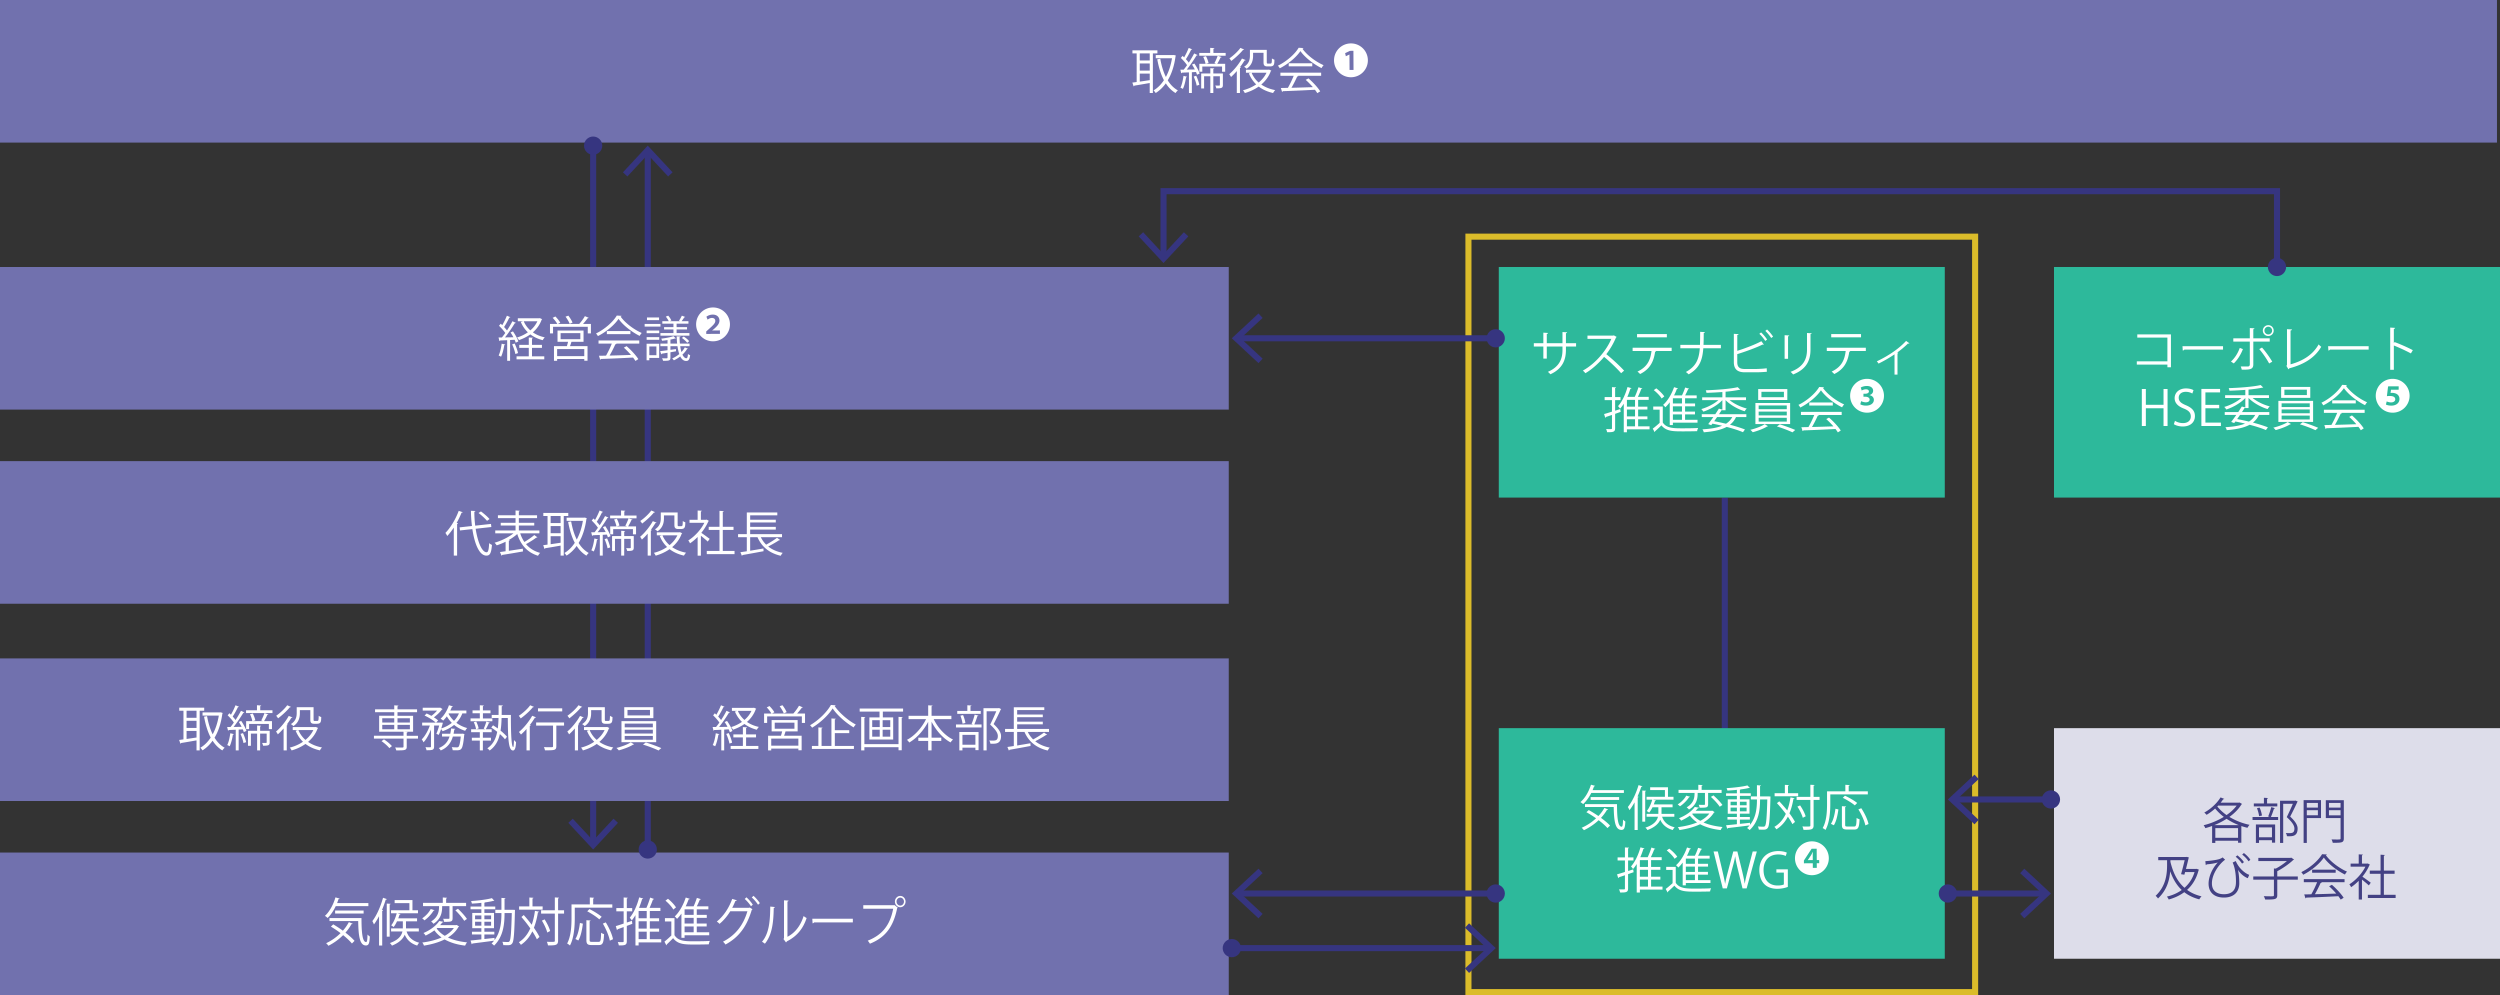 <svg xmlns="http://www.w3.org/2000/svg" width="824" height="328" viewBox="0 0 824 328"><rect x="0" y="0" width="824" height="328" fill="#333333" stroke="none"/><path fill="none" stroke="#dbbc2a" stroke-width="2" d="M484 78h167v249H484z"/><path fill="none" stroke="#363580" stroke-width="2" d="M568.5 164v94"/><path fill="#7171ae" d="M0 0h823v47H0z"/><path fill="#2db99b" d="M677 88h147v76H677z"/><path fill="#7171ae" d="M0 281h405v47H0z"/><path fill="#ddddea" d="M677 240h147v76H677z"/><path fill="#2db99b" d="M494 88h147v76H494zM494 240h147v76H494z"/><path fill="none" stroke="#363580" stroke-width="2" stroke-miterlimit="10" d="M213.5 280.143V50.169"/><circle cx="213.5" cy="279.992" r="3.008" fill="#363580"/><path fill="#363580" d="M221.68 56.796l-1.465 1.364-6.713-7.223-6.715 7.223-1.465-1.364 8.18-8.796z"/><path fill="none" stroke="#363580" stroke-width="2" stroke-miterlimit="10" d="M195.5 277.831V47.857"/><path fill="#363580" d="M203.68 271.204l-1.465-1.364-6.713 7.223-6.715-7.223-1.465 1.364 8.18 8.796z"/><circle cx="195.5" cy="48.008" r="3.008" fill="#363580"/><path fill="none" stroke="#363580" stroke-width="2" stroke-miterlimit="10" d="M676.144 263.501h-31.975"/><circle cx="675.994" cy="263.501" r="3.008" fill="#363580"/><path fill="#363580" d="M650.796 255.321l1.364 1.465-7.223 6.713 7.223 6.715-1.364 1.465-8.796-8.18z"/><path fill="none" stroke="#363580" stroke-width="2" stroke-miterlimit="10" d="M641.857 294.501h31.976"/><circle cx="642.008" cy="294.501" r="3.008" fill="#363580"/><path fill="#363580" d="M667.206 302.681l-1.365-1.465 7.224-6.713-7.224-6.715 1.365-1.465 8.796 8.18z"/><g><path fill="none" stroke="#363580" stroke-width="2" stroke-miterlimit="10" d="M493.144 294.501h-84.975"/><circle cx="492.994" cy="294.501" r="3.008" fill="#363580"/><path fill="#363580" d="M414.796 286.321l1.364 1.465-7.223 6.713 7.223 6.715-1.364 1.465-8.796-8.18z"/></g><g><path fill="none" stroke="#363580" stroke-width="2" stroke-miterlimit="10" d="M493.144 111.5h-84.975"/><circle cx="492.994" cy="111.5" r="3.008" fill="#363580"/><path fill="#363580" d="M414.796 103.32l1.364 1.465-7.223 6.713 7.223 6.715-1.364 1.465-8.796-8.18z"/></g><g><path fill="none" stroke="#363580" stroke-width="2" stroke-miterlimit="10" d="M405.857 312.501h84.974"/><circle cx="406.008" cy="312.501" r="3.008" fill="#363580"/><path fill="#363580" d="M484.204 320.681l-1.364-1.465 7.223-6.713-7.223-6.715 1.364-1.465 8.796 8.18z"/></g><g><path fill="none" stroke="#363580" stroke-width="2" stroke-miterlimit="10" d="M750.5 88.143V63h-367l-.005 21.534"/><circle cx="750.5" cy="87.992" r="3.008" fill="#363580"/><path fill="#363580" d="M375.317 77.905l1.465-1.364 6.711 7.226 6.717-7.223 1.464 1.365-8.182 8.794z"/></g><path fill="#7171ae" d="M0 88h405v47H0zM0 152h405v47H0zM0 217h405v47H0z"/><g><g fill="#fff"><path d="M169.07 109.225c.736 1.023 1.504 2.416 1.776 3.312l-.864.416a6.894 6.894 0 00-.369-.96c-.496.032-1.008.048-1.488.08v6.851h-.96v-6.803c-.896.048-1.696.08-2.337.096-.016.129-.112.177-.225.209l-.287-1.201h1.119c.354-.432.721-.928 1.105-1.473-.496-.736-1.329-1.681-2.064-2.369l.56-.688c.16.144.336.304.513.48.543-.929 1.168-2.209 1.52-3.122l1.137.48c-.048.097-.16.144-.336.144-.416.896-1.12 2.209-1.729 3.105.368.385.704.785.961 1.137a32.396 32.396 0 001.792-3.041l1.12.528c-.047.08-.176.144-.352.144-.816 1.361-2.098 3.266-3.217 4.658l2.769-.048a15.451 15.451 0 00-.944-1.585l.8-.35zm-2.529 4.353c-.049.096-.145.16-.32.16-.225 1.36-.592 2.896-1.072 3.842-.225-.145-.576-.305-.801-.417.465-.896.801-2.433 1.009-3.89l1.184.305zm3.313 3.106c-.144-.865-.592-2.193-1.056-3.186l.832-.272c.48 1.009.944 2.306 1.104 3.153l-.88.305zm5.49-2.034v2.801h4.051v.992h-9.141v-.992h4.033v-2.801h-3.137v-.992h3.137v-2.417l1.377.08c-.016.112-.096.191-.32.224v2.113h3.281v.992h-3.281zm2.594-9.796l.752.353a.383.383 0 01-.16.159 9.936 9.936 0 01-2.896 4.178c1.104.769 2.433 1.329 3.921 1.649-.224.224-.528.64-.672.928-1.569-.4-2.929-1.04-4.082-1.904-1.136.8-2.417 1.424-3.761 1.889a3.723 3.723 0 00-.625-.864 12.704 12.704 0 003.57-1.713 9.779 9.779 0 01-2.322-3.409l.721-.225h-1.713v-.992h7.075l.192-.049zm-5.315 1.041a8.385 8.385 0 002.177 2.993 8.678 8.678 0 002.321-2.993h-4.498zM194.033 104.742c-.031.096-.16.128-.32.128a24.33 24.33 0 01-1.553 1.905h2.609v3.105h-1.041v-2.161h-11.443v2.161h-1.009v-3.105h2.417c-.32-.593-.961-1.425-1.537-2.018l.896-.447c.608.607 1.312 1.456 1.617 2.049l-.785.416h7.075l-.032-.017c.625-.688 1.425-1.776 1.857-2.561l1.249.545zm-1.697 7.924h-3.984a32.93 32.93 0 01-.48 1.424h5.778v4.803h-1.073v-.561h-8.947v.592h-1.04v-4.834h4.258c.128-.432.272-.96.384-1.424h-3.473v-3.73h8.578v3.73zm.24 4.705v-2.32h-8.947v2.32h8.947zm-7.795-7.57v2h6.499v-2h-6.499zm2.545-5.763c.545.704 1.152 1.665 1.377 2.289l-.944.399c-.224-.64-.816-1.616-1.36-2.353l.927-.335zM204.879 104.102c-.048.129-.176.209-.336.24 1.568 2.178 4.466 4.322 6.979 5.41-.256.256-.512.641-.688.961-2.545-1.249-5.427-3.441-6.963-5.603-1.328 1.985-4.002 4.258-6.803 5.667-.129-.225-.4-.641-.625-.865 2.817-1.36 5.587-3.762 6.852-5.906l1.584.096zm-7.603 9.14v-1.025h13.429v1.025h-7.699l.193.063c-.049.112-.177.16-.385.177a40.894 40.894 0 01-1.889 3.713c2.129-.048 4.609-.128 7.043-.208a25.71 25.71 0 00-2.354-2.401l.912-.496c1.506 1.297 3.122 3.058 3.874 4.273l-.96.609a11.36 11.36 0 00-.785-1.121c-3.889.208-8.019.385-10.58.464-.031.145-.128.208-.256.225l-.4-1.28c.672 0 1.457-.017 2.338-.049a34.803 34.803 0 001.904-3.969h-4.385zm2.738-4.13h7.763v1.008h-7.763v-1.008zM217.693 106.759v.896h-5.217v-.896h5.217zm-.431 6.531v4.689h-3.249v.769h-.896v-5.458h4.145zm-4.129-3.474v-.881h4.145v.881h-4.145zm0 2.177v-.88h4.145v.88h-4.145zm4.097-7.362v.88h-3.986v-.88h3.986zm-.88 9.555h-2.337v2.882h2.337v-2.882zm7.859-.081c.096.736.24 1.377.4 1.922.447-.48.832-.993 1.104-1.537l1.009.432c-.048.08-.128.129-.288.129-.368.64-.896 1.264-1.505 1.824.384.801.833 1.201 1.312 1.201.272 0 .433-.353.513-1.409.208.177.496.32.721.416-.193 1.44-.545 1.89-1.312 1.89-.816 0-1.457-.513-1.953-1.489-.656.513-1.361.944-2.098 1.28a3.974 3.974 0 00-.576-.607 10.706 10.706 0 002.354-1.457c-.256-.704-.448-1.585-.592-2.594h-2.322v1.201l1.81-.256.032.736-1.842.32v1.776c0 1.009-.479 1.04-2.432 1.04a3.65 3.65 0 00-.32-.832c.367 0 .703.016.96.016.736 0 .833 0 .833-.24v-1.601l-1.873.305c-.017.112-.112.192-.192.224l-.368-1.057c.672-.08 1.521-.176 2.434-.304v-1.329h-2.354v-.848h2.354v-1.168a25.37 25.37 0 01-1.81.224c-.032-.192-.16-.48-.256-.688 1.425-.176 3.121-.48 4.034-.832l.768.736c-.031.031-.08.048-.145.048-.047 0-.08 0-.127-.017-.4.129-.929.257-1.506.369v1.328h2.209a34.794 34.794 0 01-.16-2.401l1.266.048c0 .129-.097.209-.305.225.016.769.049 1.488.112 2.129h3.185v.848h-3.074zm-2.241-6.29v-1.136h-3.665v-.816h2.112c-.192-.449-.593-1.041-.96-1.505l.783-.32c.434.48.881 1.152 1.057 1.601-.127.048-.271.096-.527.225h3.377l-.352-.16c.32-.465.736-1.185.943-1.665l1.121.433c-.049.08-.16.127-.32.127-.225.369-.561.865-.881 1.266h2.258v.816h-3.906v1.136h3.441v.784h-3.441v1.185h4.227v.849h-9.557v-.849h4.29V108.6h-3.089v-.784h3.089zm4.53 5.17c-.353-.479-1.105-1.152-1.762-1.601l.625-.464c.672.416 1.424 1.057 1.793 1.536l-.656.529z"/></g><path d="M240.593 106.887c.018 3.082-2.463 5.592-5.545 5.609s-5.591-2.463-5.608-5.545a5.573 5.573 0 015.544-5.609 5.574 5.574 0 015.609 5.545zm-3.304 3.15l-.007-1.129-2.566.016v-.012l.585-.461c1.062-.93 1.837-1.736 1.831-2.816-.007-1.066-.768-1.951-2.219-1.941-.852.004-1.594.309-2.083.707l.401.957c.347-.266.837-.557 1.412-.561.816-.004 1.118.463 1.121.979-.008.744-.651 1.383-2.202 2.76l-.788.711.005.816 4.51-.026z" fill="#fff"/><g fill="#fff"><path d="M149.572 173.897c-.688 1.04-1.408 1.984-2.16 2.769a7.584 7.584 0 00-.608-1.023c1.665-1.665 3.361-4.467 4.386-7.268l1.312.448c-.064.144-.208.176-.368.144a29.956 29.956 0 01-1.616 3.378l.464.128c-.032.112-.112.192-.32.208v10.452h-1.089v-9.236zm12.373-.192l-5.17.576c.672 4.29 2.033 7.731 3.617 7.747.513 0 .736-.88.833-3.024.239.224.624.496.929.592-.24 2.737-.656 3.537-1.842 3.537-2.353-.016-3.904-3.922-4.625-8.739l-4.082.448-.111-1.024 4.064-.448a43.629 43.629 0 01-.336-5.01l1.457.063c0 .145-.112.225-.336.257 0 1.536.096 3.089.288 4.577l5.202-.576.112 1.024zm-3.424-5.138c1.009.736 2.225 1.792 2.833 2.513l-.832.592c-.576-.704-1.777-1.824-2.801-2.593l.8-.512zM171.463 175.786a10.683 10.683 0 001.377 2.849c1.104-.656 2.449-1.584 3.266-2.289l1.023.753c-.047.08-.191.112-.352.08-.881.672-2.24 1.536-3.41 2.161 1.17 1.376 2.705 2.369 4.675 2.896-.24.209-.544.641-.704.945-3.537-1.089-5.699-3.554-6.852-7.172-.768.705-1.729 1.377-2.769 1.969l.304.049c-.016.096-.096.176-.304.208v3.313l4.61-.705.047.912c-2.513.449-5.186.896-6.866 1.153a.294.294 0 01-.208.239l-.512-1.2c.527-.063 1.168-.159 1.855-.256v-3.138c-.992.496-2 .896-2.929 1.201a5.99 5.99 0 00-.704-.881c2.113-.576 4.594-1.776 6.242-3.089h-6.018v-.944h6.689v-1.617h-4.881v-.912h4.881v-1.536h-5.81v-.944h5.81v-1.585l1.393.096c-.016.112-.096.192-.303.225v1.265h6.002v.944h-6.002v1.536h5.073v.912h-5.073v1.617h6.77v.944h-6.32zM187.303 170.072h-1.488v13.061h-1.041v-3.297c-1.92.336-3.824.672-5.073.864a.288.288 0 01-.24.224l-.416-1.232a41.1 41.1 0 001.425-.191v-9.428h-1.393v-1.009h8.227v1.008zm-2.53 2.321v-2.32h-3.281v2.32h3.281zm0 3.345v-2.354h-3.281v2.354h3.281zm-3.281.992v2.641c1.025-.144 2.162-.32 3.281-.479v-2.161h-3.281zm11.253-6.146l.673.225a.458.458 0 01-.129.207c-.432 3.234-1.328 5.875-2.576 7.939.88 1.425 1.984 2.562 3.345 3.313-.256.192-.608.608-.769.88-1.296-.783-2.353-1.856-3.217-3.201-.961 1.345-2.081 2.401-3.33 3.186a4.516 4.516 0 00-.72-.864c1.28-.736 2.449-1.872 3.425-3.361-1.008-1.921-1.712-4.258-2.192-6.883l.993-.192c.399 2.226.992 4.274 1.855 6.003.913-1.696 1.617-3.777 2.018-6.163h-5.362v-1.056h5.794l.192-.033zM199.638 175.37a19.169 19.169 0 00-.929-1.617l.785-.336c.72 1.04 1.456 2.401 1.729 3.298l-.865.399a8.148 8.148 0 00-.336-.912l-1.36.08v6.851h-.96v-6.803c-.881.032-1.682.064-2.305.096-.033.112-.129.177-.24.209l-.289-1.201h1.105c.352-.432.72-.944 1.104-1.473-.48-.752-1.312-1.681-2.049-2.385l.576-.688c.176.159.336.319.513.496a25.331 25.331 0 001.505-3.122l1.152.48c-.08.112-.192.144-.353.128-.416.912-1.12 2.209-1.729 3.105.368.4.704.784.944 1.152a34.855 34.855 0 001.793-3.041l1.12.528c-.048.08-.176.144-.353.144-.816 1.361-2.096 3.266-3.217 4.658l2.659-.046zm-2.562 2.401c-.031.112-.127.177-.32.177-.207 1.344-.576 2.881-1.056 3.825-.208-.128-.561-.288-.8-.4.463-.896.8-2.433 1.008-3.89l1.168.288zm3.17 2.945c-.129-.816-.561-2.064-.977-3.009l.816-.272c.464.944.881 2.177 1.04 2.993l-.879.288zm9.556-10.804v.928h-8.708v-.928h3.602v-1.665l1.393.096c-.016.112-.096.192-.32.225v1.345h4.033zm-6.515 3.585h3.361l-.545-.224c.369-.656.833-1.713 1.073-2.434l1.296.448c-.047.08-.16.128-.352.128a17.417 17.417 0 01-1.088 2.081h2.608v2.625h-1.024v-1.713h-6.515v1.713h-.977v-2.625h2.049c-.112-.624-.433-1.568-.769-2.272l.912-.24c.385.704.721 1.648.85 2.257l-.879.256zm5.602 3.186v3.793c0 1.009-.432 1.121-2.176 1.121a3.265 3.265 0 00-.336-.929c.319 0 .607.016.832.016.624 0 .688 0 .688-.208v-2.864h-2.16v5.521h-.992v-5.521h-2.049v4.018h-.961v-4.946h3.01v-1.745l1.296.096c-.017.112-.096.177-.304.209v1.44h3.152zM213.477 175.898c-.624.72-1.28 1.393-1.904 1.952a7.387 7.387 0 00-.593-.928c1.44-1.201 3.122-3.218 4.194-5.154l1.217.496c-.064.128-.225.16-.369.144a22.161 22.161 0 01-1.473 2.161l.305.097c-.049.096-.129.176-.336.208v8.259h-1.041v-7.235zm2.417-7.107c-.063.112-.192.145-.353.128-.912 1.121-2.545 2.642-3.889 3.649a6.52 6.52 0 00-.625-.848c1.281-.881 2.817-2.305 3.634-3.458l1.233.529zm8.195 6.611l.769.352a.42.42 0 01-.176.16c-.656 1.809-1.777 3.266-3.138 4.418 1.265.88 2.817 1.504 4.594 1.841-.239.224-.544.656-.704.96-1.857-.416-3.441-1.137-4.738-2.129-1.393.977-2.961 1.681-4.578 2.145-.127-.271-.384-.703-.607-.928 1.521-.385 3.025-1.024 4.354-1.937-1.041-.993-1.841-2.209-2.417-3.618l.72-.224h-1.68v-.992h7.41l.191-.048zm-5.25-5.539v.977c0 1.408-.353 3.121-2.129 4.29-.176-.192-.593-.528-.849-.656 1.682-1.04 1.938-2.465 1.938-3.649v-1.921h5.554v3.905c0 .561.032.625.417.625h.592c.624 0 .641-.032.688-1.713.209.176.561.336.833.432-.032 1.488-.063 2.209-1.456 2.209h-.881c-1.265 0-1.265-.736-1.265-1.616v-2.882h-3.442zm-.496 6.579a8.816 8.816 0 002.337 3.233c1.088-.896 1.984-1.969 2.593-3.233h-4.93zM233.654 171.688c-.016.063-.111.128-.191.16-.561 1.328-1.377 2.608-2.306 3.777a76.353 76.353 0 012.753 1.985l-.641.896c-.447-.448-1.472-1.296-2.256-1.921v6.562h-1.072v-6.162c-.816.816-1.665 1.537-2.514 2.098-.111-.272-.4-.753-.576-.945 2.018-1.248 4.146-3.473 5.299-5.826h-4.883v-.992h2.674v-3.058l1.393.08c-.017.112-.113.192-.32.225v2.753h1.729l.191-.064.72.432zm4.578 9.909h3.873v1.056h-9.155v-1.056h4.194v-6.931h-3.555v-1.041h3.555v-5.25l1.424.096c-.016.112-.111.192-.336.225v4.93h3.537v1.041h-3.537v6.93zM250.759 177.051a8.997 8.997 0 001.761 2.465c1.217-.641 2.689-1.568 3.586-2.273l1.023.736c-.063.08-.207.097-.352.08-.928.625-2.369 1.441-3.569 2.065 1.265 1.009 2.881 1.729 4.786 2.097-.225.225-.513.656-.673.961-3.729-.865-6.29-2.945-7.651-6.131h-2.416v4.466c1.376-.225 2.896-.48 4.369-.736l.049.896c-2.546.479-5.267.976-6.947 1.265a.296.296 0 01-.209.24l-.479-1.169c.608-.097 1.312-.192 2.112-.32v-4.642h-2.881v-.992h2.881v-7.14h10.053v.929h-8.947v1.457h8.451v.896h-8.451v1.456h8.451v.896h-8.451v1.505h10.5v.992h-6.996z"/></g><g fill="#fff"><path d="M67.304 234.266h-1.489v13.061h-1.04v-3.297c-1.921.336-3.825.672-5.073.864a.29.29 0 01-.24.224l-.416-1.232c.416-.048.896-.111 1.424-.191v-9.428h-1.393v-1.009h8.228v1.008zm-2.53 2.32v-2.32h-3.281v2.32h3.281zm0 3.346v-2.354h-3.281v2.354h3.281zm-3.281.992v2.641c1.024-.144 2.161-.32 3.281-.479v-2.161h-3.281zm11.253-6.147l.672.225a.456.456 0 01-.128.207c-.433 3.234-1.329 5.875-2.577 7.939.881 1.425 1.984 2.562 3.346 3.313-.256.192-.608.608-.769.88-1.296-.783-2.353-1.856-3.218-3.201-.96 1.345-2.08 2.401-3.329 3.186a4.516 4.516 0 00-.72-.864c1.28-.736 2.449-1.872 3.425-3.361-1.009-1.921-1.712-4.258-2.192-6.883l.992-.192c.4 2.226.992 4.274 1.856 6.003.913-1.696 1.616-3.777 2.017-6.163H66.76v-1.056h5.794l.192-.033zM79.639 239.563a19.452 19.452 0 00-.93-1.617l.785-.336c.721 1.04 1.457 2.401 1.729 3.298l-.864.399a8.35 8.35 0 00-.336-.912l-1.36.08v6.851h-.961v-6.803c-.881.032-1.681.064-2.305.096-.032.112-.128.177-.24.209l-.288-1.201h1.104c.352-.432.721-.944 1.104-1.473-.48-.752-1.312-1.681-2.049-2.385l.576-.688c.176.159.336.319.513.496a25.32 25.32 0 001.504-3.122l1.152.48c-.08.112-.191.144-.352.128-.416.912-1.121 2.209-1.729 3.105.367.4.703.784.943 1.152a34.357 34.357 0 001.793-3.041l1.121.528c-.049.08-.176.144-.353.144-.816 1.361-2.097 3.266-3.218 4.658l2.661-.046zm-2.562 2.401c-.032.112-.128.177-.32.177-.208 1.344-.576 2.881-1.056 3.825-.209-.128-.561-.288-.801-.4.464-.896.801-2.433 1.008-3.89l1.169.288zm3.169 2.945c-.128-.816-.561-2.064-.977-3.009l.816-.272c.465.944.881 2.177 1.041 2.993l-.88.288zm9.557-10.804v.928h-8.708v-.928h3.602v-1.665l1.393.096c-.017.112-.097.192-.32.225v1.345h4.033zm-6.516 3.585h3.361l-.544-.224a16.48 16.48 0 001.073-2.434l1.296.448c-.048.08-.16.128-.353.128a17.273 17.273 0 01-1.088 2.081h2.609v2.625h-1.025v-1.713h-6.514v1.713h-.977v-2.625h2.049c-.112-.624-.433-1.568-.769-2.272l.912-.24c.384.704.721 1.648.849 2.257l-.879.256zm5.603 3.186v3.793c0 1.009-.433 1.121-2.177 1.121a3.205 3.205 0 00-.336-.929c.32 0 .607.016.832.016.625 0 .688 0 .688-.208v-2.864h-2.161v5.521h-.992v-5.521h-2.049v4.018h-.961v-4.946h3.01v-1.745l1.297.096c-.017.112-.096.177-.305.209v1.44h3.154zM93.477 240.092a21.77 21.77 0 01-1.904 1.952 7.376 7.376 0 00-.592-.928c1.44-1.201 3.121-3.218 4.193-5.154l1.217.496c-.064.128-.225.16-.368.144a22.522 22.522 0 01-1.473 2.161l.304.097c-.048.096-.128.176-.336.208v8.259h-1.041v-7.235zm2.418-7.108c-.064.112-.192.145-.353.128-.912 1.121-2.545 2.642-3.89 3.649a6.513 6.513 0 00-.624-.848c1.28-.881 2.817-2.305 3.634-3.458l1.233.529zm8.195 6.612l.768.352a.409.409 0 01-.176.16c-.656 1.809-1.777 3.266-3.137 4.418 1.264.88 2.816 1.504 4.594 1.841-.24.224-.545.656-.705.96-1.856-.416-3.441-1.137-4.737-2.129-1.393.977-2.962 1.681-4.578 2.145-.128-.271-.384-.703-.608-.928 1.521-.385 3.025-1.024 4.354-1.937-1.04-.993-1.84-2.209-2.416-3.618l.72-.224h-1.681v-.992h7.411l.191-.048zm-5.25-5.539v.977c0 1.408-.353 3.121-2.129 4.29-.176-.192-.593-.528-.849-.656 1.681-1.04 1.937-2.465 1.937-3.649v-1.921h5.555v3.905c0 .561.031.625.416.625h.592c.625 0 .641-.032.688-1.713.208.176.561.336.833.432-.033 1.488-.064 2.209-1.457 2.209h-.881c-1.264 0-1.264-.736-1.264-1.616v-2.882H98.84zm-.496 6.579a8.814 8.814 0 002.336 3.233c1.089-.896 1.985-1.969 2.594-3.233h-4.93zM137.77 242.508v.945h-3.713v2.641c0 .624-.145.912-.656 1.072-.496.16-1.377.16-2.801.16-.049-.288-.209-.672-.353-.96.656.016 1.265.032 1.713.032.929 0 1.04 0 1.04-.32v-2.625h-9.748v-.945H133v-1.328h-8.035v-5.266h4.979v-1.185h-6.322v-.929h6.322v-1.328l1.376.096c-.016.112-.096.192-.304.225v1.008h6.45v.929h-6.45v1.185h5.138v5.266h-2.881v.016l1.089.049c-.017.111-.097.191-.305.224v1.04h3.713zm-9.444 4.082c-.512-.672-1.617-1.648-2.576-2.305l.8-.592c.96.624 2.081 1.553 2.625 2.225l-.849.672zm-2.337-9.86v1.408h3.954v-1.408h-3.954zm0 2.193v1.44h3.954v-1.44h-3.954zm9.109-2.193h-4.082v1.408h4.082v-1.408zm0 3.633v-1.44h-4.082v1.44h4.082zM153.723 235.146h-1.346a8.69 8.69 0 01-1.969 3.089 10.36 10.36 0 003.586 1.729c-.225.209-.512.625-.672.913a10.717 10.717 0 01-3.65-1.953c-1.072.896-2.353 1.585-3.793 2.081a7.108 7.108 0 00-.496-.704c-.24.72-.512 1.393-.801 1.921l-.768-.385c.336-.688.672-1.744.943-2.705h-1.68v6.915c0 1.169-.528 1.232-2.497 1.232a3.783 3.783 0 00-.353-1.009c.416.017.816.032 1.121.032.64 0 .703 0 .703-.256v-5.603c-.64 1.648-1.536 3.281-2.465 4.226-.111-.288-.384-.72-.576-.976 1.025-.993 2.065-2.834 2.674-4.562h-2.545v-.96h4.481c-.8-.753-2.369-1.729-3.682-2.321l.673-.688a21.29 21.29 0 011.584.784 10.548 10.548 0 001.857-1.729h-4.723v-.944h5.555l.191-.048.801.496c-.031.064-.145.128-.225.145-.623.848-1.648 1.84-2.641 2.561.561.353 1.041.705 1.393 1.024l-.656.721h1.633l.576.032c0 .207-.4 1.504-.512 1.889 1.312-.433 2.496-1.041 3.473-1.841a10.718 10.718 0 01-1.633-2.146c-.384.528-.8 1.009-1.216 1.409a7.038 7.038 0 00-.849-.641c1.137-.992 2.177-2.688 2.753-4.434l1.313.384c-.033.112-.16.176-.337.16a9.65 9.65 0 01-.528 1.201h5.299v.961zm-1.282 6.659l.625.127a.772.772 0 01-.064.32c-.288 2.994-.576 4.178-1.024 4.626-.353.353-.704.417-1.649.417-.336 0-.736 0-1.136-.032-.032-.305-.128-.736-.304-1.009.72.064 1.393.08 1.648.08.271 0 .416-.032.561-.16.304-.304.543-1.217.768-3.409h-2.609c-.544 1.872-1.6 3.585-4.001 4.594-.112-.24-.417-.608-.641-.8 2.033-.801 3.025-2.193 3.554-3.794h-2.48v-.929h2.721a15.32 15.32 0 00.271-1.729l1.377.128c-.032.128-.145.192-.336.224a20.45 20.45 0 01-.225 1.377h2.705l.239-.031zm-4.529-6.659l-.064.112a8.695 8.695 0 001.793 2.337c.672-.704 1.232-1.505 1.617-2.449h-3.346zM162.279 236.794v.944h-7.188v-.944h3.058v-1.712h-2.401v-.929h2.401v-1.697l1.329.08c-.017.112-.097.192-.305.225v1.393h2.497v.929h-2.497v1.712h3.106zm-.465 7.315h-2.656v3.217h-1.009v-3.217h-2.625v-.961h2.625v-1.824h-2.865v-.961h4.626a7.486 7.486 0 01-.48-.208c.32-.64.688-1.665.881-2.353l1.12.4c-.032.096-.144.144-.319.144a16.781 16.781 0 01-.993 2.017h1.937v.961h-2.896v1.824h2.656v.961zm-4.914-3.746c-.063-.607-.384-1.584-.736-2.32l.801-.209c.368.705.705 1.665.785 2.273l-.85.256zm8.836-7.842c-.016.16-.128.24-.368.272 0 .976 0 1.937-.016 2.849h3.041c0 2.272-.032 10.597.769 10.597.111 0 .208-1.057.256-2.338.176.24.496.561.672.673-.08 2.065-.447 2.785-1.008 2.785-1.473 0-1.665-3.729-1.713-10.708h-2.049c-.031 1.488-.128 2.881-.336 4.161.864.704 1.648 1.425 2.113 2.017l-.656.849c-.385-.512-.993-1.12-1.682-1.729-.527 2.272-1.52 4.113-3.377 5.427-.16-.24-.512-.561-.769-.736 1.873-1.266 2.802-3.09 3.266-5.427a20.97 20.97 0 00-1.953-1.409c.448-.607.528-.672.608-.735a26.4 26.4 0 011.537 1.04c.144-1.057.207-2.225.24-3.457h-2.241v-1.009h2.257c.016-1.009.016-2.081.016-3.186l1.393.064zM175.99 232.984c-.032.08-.16.145-.352.112-.93 1.169-2.594 2.688-4.018 3.697a5.443 5.443 0 00-.625-.864c1.345-.881 2.93-2.305 3.746-3.474l1.249.529zm-2.449 14.342v-7.043a21.65 21.65 0 01-1.824 1.825c-.145-.208-.48-.641-.688-.833 1.521-1.264 3.281-3.361 4.386-5.361l1.248.512c-.048.096-.176.16-.367.128a24.578 24.578 0 01-1.649 2.401l.288.096c-.031.096-.128.176-.32.208v8.067h-1.074zm12.373-9.203v1.04h-2.545v6.771c0 1.345-.512 1.377-3.746 1.377a4.027 4.027 0 00-.352-1.057c.704.016 1.361.032 1.857.032 1.04 0 1.152 0 1.152-.368v-6.755h-5.57v-1.04h9.204zm-.607-4.658v1.024h-7.988v-1.024h7.988zM189.477 240.092a21.77 21.77 0 01-1.904 1.952 7.376 7.376 0 00-.592-.928c1.44-1.201 3.121-3.218 4.193-5.154l1.217.496c-.064.128-.225.16-.368.144a22.522 22.522 0 01-1.473 2.161l.304.097c-.048.096-.128.176-.336.208v8.259h-1.041v-7.235zm2.418-7.108c-.064.112-.192.145-.353.128-.912 1.121-2.545 2.642-3.89 3.649a6.513 6.513 0 00-.624-.848c1.28-.881 2.817-2.305 3.634-3.458l1.233.529zm8.195 6.612l.768.352a.409.409 0 01-.176.16c-.656 1.809-1.777 3.266-3.137 4.418 1.264.88 2.816 1.504 4.594 1.841-.24.224-.545.656-.705.96-1.856-.416-3.441-1.137-4.737-2.129-1.393.977-2.962 1.681-4.578 2.145-.128-.271-.384-.703-.608-.928 1.521-.385 3.025-1.024 4.354-1.937-1.04-.993-1.84-2.209-2.416-3.618l.72-.224h-1.681v-.992h7.411l.191-.048zm-5.25-5.539v.977c0 1.408-.353 3.121-2.129 4.29-.176-.192-.593-.528-.849-.656 1.681-1.04 1.937-2.465 1.937-3.649v-1.921h5.555v3.905c0 .561.031.625.416.625h.592c.625 0 .641-.032.688-1.713.208.176.561.336.833.432-.033 1.488-.064 2.209-1.457 2.209h-.881c-1.264 0-1.264-.736-1.264-1.616v-2.882h-3.441zm-.496 6.579a8.814 8.814 0 002.336 3.233c1.089-.896 1.985-1.969 2.594-3.233h-4.93zM208.998 245.326c-.063.063-.176.096-.319.111-1.04.672-3.089 1.457-4.722 1.889a6.202 6.202 0 00-.785-.8c1.665-.4 3.73-1.169 4.723-1.857l1.103.657zm-4.161-7.636h11.444v6.946h-11.444v-6.946zm.913-4.593h9.604v3.602h-9.604v-3.602zm.159 5.41v1.232h9.269v-1.232h-9.269zm0 2.016v1.249h9.269v-1.249h-9.269zm0 2.034v1.265h9.269v-1.265h-9.269zm.913-8.564v1.792h7.41v-1.792h-7.41zm10.228 13.365c-1.2-.576-3.394-1.425-5.122-1.937l.944-.705a52.062 52.062 0 015.091 1.857l-.913.785zM239.639 237.627c.736 1.023 1.504 2.416 1.776 3.312l-.864.416a6.894 6.894 0 00-.369-.96c-.496.032-1.008.048-1.488.08v6.851h-.96v-6.803c-.896.048-1.696.08-2.337.096-.016.129-.112.177-.225.209l-.287-1.201h1.119c.354-.432.721-.928 1.105-1.473-.496-.736-1.329-1.681-2.064-2.369l.56-.688c.16.144.336.304.513.48.543-.929 1.168-2.209 1.52-3.122l1.137.48c-.048.097-.16.144-.336.144-.416.896-1.12 2.209-1.729 3.105.368.385.704.785.961 1.137a32.396 32.396 0 001.792-3.041l1.12.528c-.047.08-.176.144-.352.144-.816 1.361-2.098 3.266-3.217 4.658l2.769-.048a15.451 15.451 0 00-.944-1.585l.8-.35zm-2.53 4.353c-.049.096-.145.16-.32.16-.225 1.36-.592 2.896-1.072 3.842-.225-.145-.576-.305-.801-.417.465-.896.801-2.433 1.009-3.89l1.184.305zm3.313 3.106c-.144-.865-.592-2.193-1.056-3.186l.832-.272c.48 1.009.944 2.306 1.104 3.153l-.88.305zm5.49-2.033v2.801h4.051v.992h-9.141v-.992h4.033v-2.801h-3.137v-.992h3.137v-2.417l1.377.08c-.016.112-.096.191-.32.224v2.113h3.281v.992h-3.281zm2.594-9.796l.752.353a.383.383 0 01-.16.159 9.936 9.936 0 01-2.896 4.178c1.104.769 2.433 1.329 3.921 1.649-.224.224-.528.64-.672.928-1.569-.4-2.929-1.04-4.082-1.904-1.136.8-2.417 1.424-3.761 1.889a3.723 3.723 0 00-.625-.864 12.704 12.704 0 003.57-1.713 9.779 9.779 0 01-2.322-3.409l.721-.225h-1.713v-.992h7.075l.192-.049zm-5.315 1.04a8.385 8.385 0 002.177 2.993 8.678 8.678 0 002.321-2.993h-4.498zM264.602 233.145c-.031.096-.16.128-.32.128a24.33 24.33 0 01-1.553 1.905h2.609v3.105h-1.041v-2.161h-11.443v2.161h-1.009v-3.105h2.417c-.32-.593-.961-1.425-1.537-2.018l.896-.447c.608.607 1.312 1.456 1.617 2.049l-.785.416h7.075l-.032-.017c.625-.688 1.425-1.776 1.857-2.561l1.249.545zm-1.698 7.923h-3.984a32.93 32.93 0 01-.48 1.424h5.778v4.803h-1.073v-.561h-8.947v.592h-1.04v-4.834h4.258c.128-.432.272-.96.384-1.424h-3.473v-3.73h8.578v3.73zm.241 4.705v-2.32h-8.947v2.32h8.947zm-7.795-7.57v2h6.499v-2h-6.499zm2.545-5.763c.545.704 1.152 1.665 1.377 2.289l-.944.399c-.224-.64-.816-1.616-1.36-2.353l.927-.335zM275.432 232.456c-.048.145-.176.208-.336.24 1.553 2.289 4.466 4.802 6.979 6.114-.256.272-.544.625-.721.945-2.561-1.505-5.441-4.034-6.914-6.259-1.312 2.112-3.986 4.689-6.771 6.354a5.843 5.843 0 00-.672-.816c2.833-1.633 5.603-4.386 6.867-6.675l1.568.097zm-.272 9.189v4.209h6.29v.992h-13.846v-.992h2.129v-6.098l1.376.08c-.016.111-.111.191-.32.224v5.794h3.25v-9.043l1.44.08c-.016.111-.112.191-.319.224v3.554h4.754v.977h-4.754zM283.348 233.529h14.311v1.023h-6.675v1.905h3.409v7.283h-7.843v-7.283h3.345v-1.905h-6.547v-1.023zm12.805 11.733v-8.979l1.36.079c-.016.112-.096.192-.304.225v10.692h-1.057v-.992H284.9v1.04h-1.056v-11.044l1.36.079c-.016.112-.096.192-.305.225v8.676h11.254zm-8.674-7.875v2.257h2.48v-2.257h-2.48zm0 3.136v2.289h2.48v-2.289h-2.48zm5.954-.879v-2.257h-2.513v2.257h2.513zm0 3.168v-2.289h-2.513v2.289h2.513zM313.578 237.019h-5.842c1.376 2.849 3.777 5.489 6.386 6.738a4.612 4.612 0 00-.815.944c-2.514-1.36-4.787-3.922-6.26-6.818v5.25h3.201v1.088h-3.201v3.105h-1.12v-3.105h-3.249v-1.088h3.249v-5.219c-1.521 2.897-3.81 5.41-6.226 6.819-.193-.272-.529-.673-.77-.88 2.514-1.297 4.914-3.986 6.307-6.835h-5.777v-1.089h6.466v-3.457l1.44.08c-.016.111-.096.191-.32.224v3.153h6.531v1.09zM320.23 238.619c.368-.832.801-2.178 1.024-3.09l1.232.353c-.032.096-.144.144-.337.16-.239.784-.64 1.937-1.008 2.737h2.385v.992h-8.436v-.992h5.635l-.495-.16zm3.026-4.29v.96h-7.748v-.96h3.33v-1.873l1.36.08c-.017.112-.112.192-.32.225v1.568h3.378zm-7.059 13.013v-6.082h6.338v5.986h-1.041v-.816h-4.273v.912h-1.024zm1.233-11.653c.367.816.672 1.905.768 2.609l-.944.224c-.08-.704-.368-1.809-.704-2.641l.88-.192zm4.064 6.532h-4.273v3.249h4.273v-3.249zm7.779-8.852l.705.352c-.016.08-.08.128-.145.16a89.834 89.834 0 01-2.337 4.77c1.729 1.617 2.449 2.817 2.449 3.97 0 2.514-1.745 2.514-2.785 2.514-.24 0-.496 0-.736-.017a2.415 2.415 0 00-.368-1.057c.352.032.688.049.992.049 1.072 0 1.841-.049 1.841-1.521 0-1.04-.784-2.16-2.528-3.761a79.196 79.196 0 002.016-4.386h-3.185v12.885h-1.04v-13.909h4.914l.207-.049zM338.76 241.244a8.993 8.993 0 001.76 2.465c1.217-.641 2.689-1.568 3.586-2.273l1.024.736c-.063.08-.208.097-.353.08-.928.625-2.369 1.441-3.568 2.065 1.264 1.009 2.881 1.729 4.785 2.097-.225.225-.512.656-.672.961-3.73-.865-6.291-2.945-7.651-6.131h-2.417v4.466c1.377-.225 2.896-.48 4.369-.736l.049.896a512.52 512.52 0 01-6.947 1.265.295.295 0 01-.208.24l-.479-1.169c.607-.097 1.312-.192 2.112-.32v-4.642h-2.881v-.992h2.881v-7.14h10.052v.929h-8.947v1.457h8.451v.896h-8.451v1.456h8.451v.896h-8.451v1.505h10.5v.992h-6.995z"/></g><g fill="#fff"><path d="M121.418 298.667h-10.756c-.736 1.55-1.665 2.929-2.674 3.899a6.505 6.505 0 00-.896-.697c1.489-1.328 2.754-3.645 3.474-6.097l1.36.392c-.031.119-.16.188-.352.188-.145.442-.305.885-.465 1.311h10.309v1.004zm-11.589 5.994a39.38 39.38 0 013.186 2.095 14.448 14.448 0 001.969-2.826l1.249.51c-.049.137-.225.171-.385.154a15.216 15.216 0 01-1.984 2.81c1.217.937 2.289 1.89 2.992 2.707l-.863.868c-.673-.816-1.713-1.805-2.897-2.758a19.112 19.112 0 01-4.851 3.508 5.275 5.275 0 00-.752-.852 16.826 16.826 0 004.754-3.32 34.762 34.762 0 00-3.186-2.146l.768-.75zm-1.232-2.077h10.548c.017 4.547.257 7.918 1.537 7.918.336 0 .416-.987.448-2.486.224.256.544.528.769.664-.112 2.18-.336 2.946-1.281 2.946-2.112 0-2.465-3.218-2.561-8.037h-9.46v-1.005zm11.253-1.481h-9.396v-.987h9.396v.987zM124.934 301.971c-.529 1.005-1.089 1.941-1.682 2.725-.111-.272-.367-.852-.527-1.106 1.376-1.771 2.705-4.734 3.521-7.681l1.264.426c-.048.119-.16.188-.367.188a35.864 35.864 0 01-1.233 3.372l.368.119c-.031.119-.111.187-.304.222v11.408h-1.04v-9.673zm2.545-4.155l1.264.084c-.016.103-.096.188-.304.222v10.609h-.96v-10.915zm10.564 9.196h-4.034c.416 1.328 1.408 2.979 4.161 3.712-.24.204-.512.647-.656.937-2.4-.732-3.521-2.214-4.113-3.593-.528 1.294-1.697 2.605-4.209 3.61a3.797 3.797 0 00-.689-.852c2.897-1.021 3.842-2.486 4.146-3.814h-3.746v-1.005h3.874v-2.333h-1.921c-.336.732-.721 1.396-1.121 1.891a4.795 4.795 0 00-.8-.562c.753-.902 1.425-2.452 1.825-3.984h-1.873v-1.005h6.051v-2.351h-4.866v-1.004h5.874v3.354h1.824v1.005H131l.992.289c-.032.119-.145.188-.32.17-.112.393-.256.801-.4 1.209h6.194v.988h-3.649v2.333h4.227v1.005zM143.206 299.996c-.048.102-.16.17-.32.17-.593 1.039-1.809 2.367-2.978 3.184a9.57 9.57 0 00-.752-.681c1.137-.732 2.289-1.976 2.801-3.065l1.249.392zm7.331 4.869l.784.512c-.032.085-.128.136-.224.17-.833 1.431-2.018 2.571-3.441 3.457 1.76.834 3.905 1.362 6.29 1.601-.24.255-.496.749-.64 1.073-2.609-.307-4.898-.988-6.756-2.044-2 1.005-4.369 1.651-6.818 2.044a3.288 3.288 0 00-.544-1.022c2.272-.289 4.481-.834 6.354-1.669a10.014 10.014 0 01-2.369-2.35 17.177 17.177 0 01-2.896 1.736 3.236 3.236 0 00-.705-.851c2.497-1.056 4.29-2.571 5.202-3.951l1.376.256c-.031.119-.144.204-.352.204a17.93 17.93 0 01-.736.886h5.282l.193-.052zm-4.803-6.215c0 1.651-.111 4.087-2.865 5.841-.16-.238-.527-.597-.768-.783 2.4-1.481 2.609-3.491 2.609-4.956v-.102h-5.283v-1.073h6.516v-1.771l1.408.102c-.016.119-.096.205-.305.222v1.447h6.579v1.073h-4.45v3.934c0 1.227-.447 1.26-2.801 1.26a4.929 4.929 0 00-.304-1.021c.849.018 1.568.018 1.792.018.225-.018.272-.068.272-.273v-3.916h-2.4zm-1.632 7.22l-.176.153c.656.954 1.568 1.754 2.674 2.418 1.217-.681 2.256-1.532 2.992-2.571h-5.49zm8.9-2.366c-.576-.954-1.824-2.418-2.913-3.457l.849-.528c1.072 1.005 2.369 2.418 2.961 3.372l-.897.613zM169.178 299.876l.561.034c-.016.103-.016.256-.016.375-.192 7.492-.369 9.894-.881 10.626-.432.63-.944.63-1.664.63-.385 0-.85-.018-1.297-.034-.032-.323-.145-.8-.305-1.09.816.068 1.521.068 1.873.068.208 0 .352-.052.48-.256.384-.511.592-2.826.752-9.28h-2.385c0 3.508-.352 7.714-3.441 10.729a5.96 5.96 0 00-.832-.716c.304-.289.576-.596.832-.919-2.641.374-5.41.715-7.154.936a.364.364 0 01-.225.239l-.385-1.227c.961-.085 2.209-.222 3.57-.374v-1.618h-3.105v-.902h3.105v-1.158h-3.01v-5.04h3.01v-1.209h-3.57v-.903h3.57v-1.209a52.078 52.078 0 01-3.121.256 6.901 6.901 0 00-.272-.852c2.385-.153 5.298-.511 6.866-.954l.801.869c-.032.033-.08.033-.145.033-.048 0-.096 0-.16-.017-.72.204-1.68.375-2.721.511-.048.051-.128.086-.256.103v1.26h3.586v.903h-3.586v1.209h3.169v5.04h-3.169v1.158h3.281v.902h-3.281v1.499c1.088-.119 2.225-.238 3.329-.375l.017.732c2.049-2.725 2.272-6.113 2.272-8.906h-2.017v-1.073h2.017v-3.934l1.329.103c-.017.119-.097.188-.305.221v3.61h2.883zm-12.597 1.856v1.26h2.081v-1.26h-2.081zm0 3.372h2.081v-1.293h-2.081v1.293zm5.282-3.372h-2.209v1.26h2.209v-1.26zm0 3.372v-1.293h-2.209v1.293h2.209zM172.629 301.596a51.505 51.505 0 012.625 3.202c.48-1.362.832-2.896 1.072-4.581l1.328.272c-.031.136-.144.204-.352.222-.305 1.89-.736 3.593-1.328 5.092.783 1.106 1.424 2.162 1.84 3.014l-.863.783c-.337-.749-.865-1.651-1.489-2.622-.912 1.873-2.145 3.354-3.777 4.444-.144-.256-.464-.647-.673-.869 1.665-1.038 2.897-2.588 3.777-4.562a48.189 48.189 0 00-2.929-3.747l.769-.648zm6.226-2.844v1.073h-7.764v-1.073h3.378v-2.929l1.345.085c-.016.119-.096.205-.305.238v2.605h3.346zm7.059 1.277v1.09h-1.969v8.889c0 1.567-.816 1.602-3.329 1.602a5.086 5.086 0 00-.368-1.192c.528.017 1.008.017 1.408.017 1.169 0 1.217 0 1.217-.408v-8.906h-4.529v-1.09h4.529v-4.24l1.393.086c-.032.136-.112.221-.32.238v3.916h1.968zm-6.418 2.997c.783 1.192 1.568 2.793 1.824 3.832l-.944.511c-.256-1.056-1.009-2.708-1.776-3.917l.896-.426zM201.818 299.178h-12.373v3.406c0 2.622-.208 6.454-1.585 9.059-.192-.203-.672-.527-.929-.664 1.312-2.469 1.441-5.926 1.441-8.395v-4.496h6.034v-2.281l1.425.102c-.016.119-.096.205-.32.238v1.941h6.307v1.09zm-9.7 5.261c-.24 1.856-.656 4.173-1.505 5.552l-.96-.493c.833-1.328 1.265-3.475 1.489-5.297l.976.238zm2.226 5.331c0 .562.111.664.752.664h2.193c.656 0 .768-.442.832-3.03.24.222.688.408.977.493-.129 2.844-.416 3.594-1.729 3.594h-2.385c-1.345 0-1.713-.375-1.713-1.721v-6.471l1.393.103c-.016.119-.112.204-.319.238v6.13zm-.065-10.149c1.377.681 3.137 1.771 4.033 2.555l-.784.851c-.832-.783-2.577-1.924-3.97-2.656l.721-.75zm6.723 10.422c-.271-1.499-1.248-3.85-2.305-5.62l.96-.409c1.089 1.737 2.112 4.036 2.386 5.552l-1.041.477zM208.278 303.504l.144.987-1.824.681v5.023c0 1.312-.592 1.447-2.641 1.414-.032-.29-.192-.783-.336-1.107.447.018.848.034 1.168.034.688 0 .768 0 .768-.341v-4.631c-.752.271-1.456.527-2 .715a.332.332 0 01-.209.289l-.383-1.328c.703-.204 1.6-.494 2.592-.834v-4.036h-2.416v-1.073h2.416v-3.49l1.346.085c-.017.136-.097.204-.305.238v3.167h1.777v1.073h-1.777v3.695l1.68-.561zm9.668 6.045v1.056h-7.459v1.021h-1.04v-9.995c-.385.646-.785 1.242-1.217 1.736a6.984 6.984 0 00-.672-.902c1.296-1.499 2.448-4.07 3.121-6.692l1.312.392c-.049.119-.16.188-.353.188a30.182 30.182 0 01-1.009 2.878h2.434c.448-.988.944-2.384 1.232-3.39l1.28.461c-.048.102-.176.17-.353.17a36.137 36.137 0 01-1.12 2.759h3.569v1.038h-3.489v2.385h3.058v1.004h-3.058v2.418h3.058v1.006h-3.058v2.469h3.764zm-4.786-6.897v-2.385h-2.673v2.385h2.673zm0 3.422v-2.418h-2.673v2.418h2.673zm-2.673 1.006v2.469h2.673v-2.469h-2.673zM222.31 302.618v5.603c1.249 2.026 3.585 2.026 6.595 2.026 1.761 0 3.81-.034 5.059-.119-.129.255-.305.783-.337 1.124-1.104.033-2.865.067-4.45.067-3.521 0-5.73 0-7.314-2.111a53.178 53.178 0 01-2.113 2.095c.017.137-.016.204-.127.272l-.625-1.209a31.817 31.817 0 002.273-2.026v-4.632h-2.113v-1.09h3.152zm-2.146-6.386c1.009.8 2.146 1.992 2.642 2.844l-.88.715c-.465-.868-1.585-2.095-2.594-2.929l.832-.63zm4.435 12.873v-7.986a11.681 11.681 0 01-1.44 1.737 8.659 8.659 0 00-.752-.817c1.472-1.362 2.816-3.746 3.617-6.216l1.312.426c-.049.119-.176.188-.369.171a20.259 20.259 0 01-.96 2.299h2.609c.399-.835.816-1.976 1.072-2.776l1.312.409c-.032.102-.16.17-.336.17-.257.63-.624 1.481-.993 2.197h3.811v1.004h-3.826v1.822h3.297v.988h-3.297v1.855h3.266v.971h-3.266v1.907h4.098v1.005h-8.115v.834h-1.04zm4.034-7.56v-1.822h-2.994v1.822h2.994zm0 2.844v-1.855h-2.994v1.855h2.994zm0 2.878v-1.907h-2.994v1.907h2.994zM248.01 299.672a.89.89 0 01-.24.256c-1.697 5.637-4.322 9.042-8.66 11.392a3.968 3.968 0 00-.816-.937c4.114-2.129 6.691-5.398 8.052-10.029h-5.65c-.929 1.532-2.112 2.963-3.537 4.154a5.3 5.3 0 00-.896-.766c2.177-1.737 3.985-4.428 5.074-7.459l1.505.443c-.049.17-.24.238-.449.221a25.788 25.788 0 01-1.056 2.265h5.569l.193-.103.911.563zm-1.986-3.916c.753.646 1.633 1.686 2.097 2.418l-.592.545c-.48-.783-1.345-1.789-2.064-2.418l.559-.545zm2.322-.494c.752.646 1.633 1.668 2.097 2.418l-.593.527a11.759 11.759 0 00-2.064-2.4l.56-.545zM255.398 298.957c-.017.152-.16.255-.369.289-.096 4.581-.447 8.753-2.912 11.801a9.076 9.076 0 00-.961-.646c2.385-2.759 2.673-7.016 2.721-11.597l1.521.153zm4.145 9.809c2.674-1.38 4.402-3.865 5.331-6.846.239.221.72.511.992.664-1.136 3.439-3.121 5.977-6.53 7.697a.71.71 0 01-.272.34l-.833-1.123.177-.256v-12.499l1.489.085c-.017.153-.129.289-.354.323v11.615zM267.732 302.805h13.365v1.209H268.34c-.097.171-.304.29-.513.324l-.095-1.533zM284.533 298.344h10.18l.096-.051 1.089.885a.37.37 0 01-.192.153c-1.297 6.403-4.082 9.741-8.979 11.716a7.353 7.353 0 00-.72-1.004c4.657-1.822 7.347-4.99 8.387-10.524h-9.859v-1.175zm12.197-3.049c.959 0 1.744.835 1.744 1.874 0 1.021-.785 1.856-1.744 1.856-.977 0-1.762-.835-1.762-1.856.001-1.073.817-1.874 1.762-1.874zm1.216 1.874c0-.732-.544-1.312-1.216-1.312-.673 0-1.233.579-1.233 1.312 0 .715.561 1.312 1.233 1.312.704-.001 1.216-.631 1.216-1.312z"/></g><g fill="#fff"><path d="M381.479 17.6h-1.489v13.06h-1.04v-3.297c-1.921.336-3.825.672-5.073.864a.29.29 0 01-.24.224l-.416-1.232c.416-.048.896-.111 1.424-.191V17.6h-1.393v-1.009h8.228V17.6zm-2.529 2.32V17.6h-3.281v2.32h3.281zm0 3.346v-2.354h-3.281v2.354h3.281zm-3.281.992v2.641c1.024-.144 2.161-.32 3.281-.479v-2.161h-3.281zm11.253-6.147l.672.225a.456.456 0 01-.128.207c-.433 3.234-1.329 5.875-2.577 7.939.881 1.425 1.984 2.562 3.346 3.313-.256.192-.608.608-.769.88-1.296-.783-2.353-1.856-3.218-3.201-.96 1.345-2.08 2.401-3.329 3.186a4.516 4.516 0 00-.72-.864c1.28-.736 2.449-1.872 3.425-3.361-1.009-1.921-1.712-4.258-2.192-6.883l.992-.192c.4 2.226.992 4.274 1.856 6.003.913-1.696 1.616-3.777 2.017-6.163h-5.361v-1.056h5.794l.192-.033zM393.814 22.897a19.452 19.452 0 00-.93-1.617l.785-.336c.721 1.04 1.457 2.401 1.729 3.298l-.864.399a8.35 8.35 0 00-.336-.912l-1.36.08v6.851h-.961v-6.803c-.881.032-1.681.064-2.305.096-.032.112-.128.177-.24.209l-.288-1.201h1.104c.352-.432.721-.944 1.104-1.473-.48-.752-1.312-1.681-2.049-2.385l.576-.688c.176.159.336.319.513.496a25.32 25.32 0 001.504-3.122l1.152.48c-.08.112-.191.144-.352.128-.416.912-1.121 2.209-1.729 3.105.367.4.703.784.943 1.152a34.357 34.357 0 001.793-3.041l1.121.528c-.049.08-.176.144-.353.144-.816 1.361-2.097 3.266-3.218 4.658l2.661-.046zm-2.561 2.401c-.032.112-.128.177-.32.177-.208 1.344-.576 2.881-1.056 3.825-.209-.128-.561-.288-.801-.4.464-.896.801-2.433 1.008-3.89l1.169.288zm3.169 2.945c-.128-.816-.561-2.064-.977-3.009l.816-.272c.465.944.881 2.177 1.041 2.993l-.88.288zm9.557-10.804v.928h-8.708v-.928h3.602v-1.665l1.393.096c-.017.112-.097.192-.32.225v1.345h4.033zm-6.516 3.585h3.361l-.544-.224a16.48 16.48 0 001.073-2.434l1.296.448c-.048.08-.16.128-.353.128a17.273 17.273 0 01-1.088 2.081h2.609v2.625h-1.025v-1.713h-6.514v1.713h-.977v-2.625h2.049c-.112-.624-.433-1.568-.769-2.272l.912-.24c.384.704.721 1.648.849 2.257l-.879.256zm5.602 3.186v3.793c0 1.009-.433 1.121-2.177 1.121a3.205 3.205 0 00-.336-.929c.32 0 .607.016.832.016.625 0 .688 0 .688-.208v-2.864h-2.161v5.521h-.992v-5.521h-2.049v4.018h-.961V24.21h3.01v-1.745l1.297.096c-.017.112-.096.177-.305.209v1.44h3.154zM407.652 23.426a21.77 21.77 0 01-1.904 1.952 7.376 7.376 0 00-.592-.928c1.44-1.201 3.121-3.218 4.193-5.154l1.217.496c-.064.128-.225.16-.368.144a22.522 22.522 0 01-1.473 2.161l.304.097c-.048.096-.128.176-.336.208v8.259h-1.041v-7.235zm2.418-7.108c-.064.112-.192.145-.353.128-.912 1.121-2.545 2.642-3.89 3.649a6.513 6.513 0 00-.624-.848c1.28-.881 2.817-2.305 3.634-3.458l1.233.529zm8.196 6.612l.768.352a.409.409 0 01-.176.16c-.656 1.809-1.777 3.266-3.137 4.418 1.264.88 2.816 1.504 4.594 1.841-.24.224-.545.656-.705.96-1.856-.416-3.441-1.137-4.737-2.129-1.393.977-2.962 1.681-4.578 2.145-.128-.271-.384-.703-.608-.928 1.521-.385 3.025-1.024 4.354-1.937-1.04-.993-1.84-2.209-2.416-3.618l.72-.224h-1.681v-.992h7.411l.191-.048zm-5.25-5.539v.977c0 1.408-.353 3.121-2.129 4.29-.176-.192-.593-.528-.849-.656 1.681-1.04 1.937-2.465 1.937-3.649v-1.921h5.555v3.905c0 .561.031.625.416.625h.592c.625 0 .641-.032.688-1.713.208.176.561.336.833.432-.033 1.488-.064 2.209-1.457 2.209h-.881c-1.264 0-1.264-.736-1.264-1.616v-2.882h-3.441zm-.496 6.579a8.814 8.814 0 002.336 3.233c1.089-.896 1.985-1.969 2.594-3.233h-4.93zM429.623 15.838c-.048.129-.176.209-.336.24 1.568 2.178 4.466 4.322 6.979 5.41-.256.256-.512.641-.688.961-2.545-1.249-5.427-3.441-6.963-5.603-1.328 1.985-4.002 4.258-6.803 5.667-.129-.225-.4-.641-.625-.865 2.817-1.36 5.587-3.762 6.852-5.906l1.584.096zm-7.602 9.141v-1.025h13.429v1.025h-7.699l.193.063c-.049.112-.177.16-.385.177a40.894 40.894 0 01-1.889 3.713c2.129-.048 4.609-.128 7.043-.208a25.71 25.71 0 00-2.354-2.401l.912-.496c1.506 1.297 3.122 3.058 3.874 4.273l-.96.609a11.36 11.36 0 00-.785-1.121c-3.889.208-8.019.385-10.58.464-.031.145-.128.208-.256.225l-.4-1.28c.672 0 1.457-.017 2.338-.049a34.803 34.803 0 001.904-3.969h-4.385zm2.737-4.13h7.763v1.008h-7.763v-1.008z"/></g><path d="M450.851 19.852a5.574 5.574 0 01-5.546 5.609c-3.082.018-5.591-2.463-5.608-5.545s2.463-5.59 5.545-5.607a5.571 5.571 0 015.609 5.543zm-6.039 3.201l1.308-.008-.036-6.295-1.128.006-1.603.764.233 1.02 1.173-.57h.023l.03 5.083z" fill="#fff"/><g fill="#fff"><path d="M715.541 110.212v10.837h-1.168v-.881h-10.084v-1.072h10.084v-7.812h-9.924v-1.072h11.092zM719.345 114.102h13.365v1.137h-12.757c-.096.16-.305.271-.512.304l-.096-1.441zM739.267 115.062c-.721 1.873-1.776 3.521-3.009 4.722l-.93-.607c1.201-1.121 2.242-2.642 2.898-4.514l1.041.399zm3.424-2.465v7.507c0 1.745-1.248 1.745-3.809 1.745a6.794 6.794 0 00-.337-1.072c.464.016.977.016 1.409.016h.928c.448 0 .656-.288.656-.672v-7.523h-5.441v-1.089h5.441v-3.377l1.521.08c-.017.16-.129.272-.369.305v2.992h5.41v1.089h-5.409zm2.866 1.953c1.169 1.296 2.514 3.185 3.377 4.657l-1.023.593c-.785-1.456-2.193-3.521-3.266-4.738l.912-.512zm2.081-7.379c.977 0 1.776.8 1.776 1.792 0 .993-.8 1.793-1.776 1.793-1.009 0-1.809-.8-1.809-1.793 0-1.024.832-1.792 1.809-1.792zm1.249 1.792c0-.704-.561-1.28-1.249-1.28-.704 0-1.28.576-1.28 1.28 0 .688.576 1.265 1.28 1.265.719 0 1.249-.609 1.249-1.265zM754.963 120.088c4.064-1.137 7.299-3.09 9.268-6.578.207.271.607.607.848.8-2.16 3.682-5.73 5.826-10.548 7.091-.032.128-.128.271-.257.32l-.672-1.121.192-.304v-11.797l1.648.08c-.017.177-.16.32-.479.353v11.156zM767.345 114.102h13.365v1.137h-12.757c-.096.16-.305.271-.512.304l-.096-1.441zM794.629 116.486a57.687 57.687 0 00-5.617-2.609v8.004h-1.201v-13.91l1.617.096c-.017.177-.145.289-.416.337v4.674l.239-.336c1.873.688 4.354 1.792 6.019 2.673l-.641 1.071z"/></g><g fill="#434184"><path d="M738.156 264.503l.816.48c-.031.08-.111.128-.191.16-.945 1.568-2.354 2.945-3.97 4.113a21.321 21.321 0 006.643 2.609 4.48 4.48 0 00-.688.977c-.688-.16-1.36-.353-2.017-.576v5.506h-1.089v-.656h-7.49v.704h-1.057v-5.586c-.752.288-1.505.528-2.241.721a3.467 3.467 0 00-.56-.961c2.16-.512 4.561-1.473 6.658-2.753a16.78 16.78 0 01-2.865-2.753 16.737 16.737 0 01-2.817 2.08c-.16-.208-.528-.56-.752-.752 2.017-1.088 4.13-2.977 5.362-4.994l1.232.496c-.049.097-.192.145-.368.112-.257.384-.528.769-.833 1.137h6.035l.192-.064zm-.24 7.459a21.294 21.294 0 01-4.033-2.081 23.552 23.552 0 01-4.049 2.081h8.082zm-7.746 4.178h7.49v-3.185h-7.49v3.185zm.928-10.613l-.271.288c.8 1.024 1.84 1.985 3.041 2.833 1.328-.912 2.48-1.969 3.329-3.121h-6.099zM747.578 269.113c.368-.832.801-2.178 1.024-3.09l1.232.353c-.032.096-.144.144-.337.16-.239.784-.64 1.937-1.008 2.737h2.385v.992h-8.436v-.992h5.635l-.495-.16zm3.026-4.29v.96h-7.748v-.96h3.33v-1.873l1.36.08c-.017.112-.112.192-.32.225v1.568h3.378zm-7.059 13.013v-6.082h6.338v5.986h-1.041v-.816h-4.273v.912h-1.024zm1.232-11.652c.367.816.672 1.905.768 2.609l-.944.224c-.08-.704-.368-1.809-.704-2.641l.88-.192zm4.065 6.531h-4.273v3.249h4.273v-3.249zm7.779-8.852l.705.352c-.016.08-.08.128-.145.16a89.834 89.834 0 01-2.337 4.77c1.729 1.617 2.449 2.817 2.449 3.97 0 2.514-1.745 2.514-2.785 2.514-.24 0-.496 0-.736-.017a2.415 2.415 0 00-.368-1.057c.352.032.688.049.992.049 1.072 0 1.841-.049 1.841-1.521 0-1.04-.784-2.16-2.528-3.761a79.196 79.196 0 002.016-4.386h-3.185v12.885h-1.04v-13.909h4.914l.207-.049zM765.002 263.734v5.891h-4.674v8.195h-1.056v-14.086h5.73zm-1.023.913h-3.65v1.536h3.65v-1.536zm-3.651 4.066h3.65v-1.681h-3.65v1.681zm12.197-4.979v12.55c0 1.456-.561 1.505-3.649 1.505-.048-.305-.239-.801-.399-1.121.688.032 1.344.032 1.84.032 1.041 0 1.137 0 1.137-.416v-6.644h-4.865v-5.906h5.936zm-1.072.913h-3.826v1.536h3.826v-1.536zm-3.826 4.082h3.826v-1.696h-3.826v1.696z"/></g><g fill="#434184"><path d="M724.062 286.363l.736.32a.356.356 0 01-.16.176c-.705 2.785-2.049 4.882-3.778 6.45 1.313.961 2.897 1.681 4.771 2.129-.256.225-.576.688-.752.993-1.953-.513-3.586-1.312-4.947-2.369-1.504 1.12-3.265 1.904-5.121 2.416-.129-.287-.4-.72-.609-.96 1.762-.416 3.441-1.12 4.898-2.177-1.696-1.585-2.896-3.649-3.793-6.146h-.016c-.225 2.85-1.057 6.146-4.019 8.947-.159-.271-.544-.688-.784-.88 3.537-3.329 3.777-7.379 3.777-10.324v-1.409h-2.913v-1.056h9.172l.24-.048.688.191c-.016.097-.064.176-.096.256-.193.881-.529 2.226-.865 3.538h3.361l.21-.047zm-8.692-2.834v.529c.864 3.585 2.289 6.514 4.642 8.562a11.062 11.062 0 003.314-5.186h-3.122l-.239.864-1.089-.16c.399-1.408.88-3.265 1.185-4.61h-4.691zM726.873 283.834c1.809-.112 3.617-.385 4.481-.641.544-.176.864-.336 1.232-.592l.816.769c-1.521 1.008-4.354 4.369-4.354 7.778 0 2.674 1.873 3.586 3.938 3.586 3.986 0 3.986-3.01 3.986-4.306 0-2.017-.288-4.401-1.088-6.131l1.023-.496c.977 2.321 2.914 4.002 4.434 4.546l-.463 1.104c-1.281-.448-2.689-1.745-3.234-2.753h-.016c.32 1.44.432 3.009.432 4.21v.448c-.096 2.705-1.84 4.481-5.074 4.481-2.801 0-5.041-1.376-5.041-4.61 0-2.209 1.168-4.978 3.041-6.963-.832.257-2.177.529-3.682.625-.048.128-.145.24-.288.256l-.143-1.311zm12.101.816c-.448-.704-1.265-1.617-2.097-2.257l.561-.48c.88.688 1.695 1.521 2.16 2.257l-.624.48zm2.129-.768c-.48-.769-1.265-1.585-2.081-2.209l.561-.512c.896.704 1.664 1.456 2.129 2.241l-.609.48zM757.358 288.876v1.072h-6.771v5.074c0 .769-.209 1.089-.785 1.28-.576.176-1.616.192-3.201.192-.08-.32-.271-.8-.464-1.12.849.031 1.649.048 2.209.048 1.009 0 1.137 0 1.137-.416v-5.059h-6.803v-1.072h6.803v-2.625l.624.032a20.467 20.467 0 003.666-2.481h-9.428v-1.056h10.628l.192-.08.96.64c-.048.08-.177.112-.272.144-1.312 1.249-3.441 2.754-5.266 3.698v1.729h6.771zM766.939 281.641c-.048.129-.176.209-.336.24 1.568 2.178 4.466 4.322 6.979 5.41-.256.256-.512.641-.688.961-2.545-1.249-5.427-3.441-6.963-5.603-1.328 1.985-4.002 4.258-6.803 5.667-.129-.225-.4-.641-.625-.865 2.817-1.36 5.587-3.762 6.852-5.906l1.584.096zm-7.602 9.14v-1.025h13.429v1.025h-7.699l.193.063c-.049.112-.177.16-.385.177a40.894 40.894 0 01-1.889 3.713c2.129-.048 4.609-.128 7.043-.208a25.71 25.71 0 00-2.354-2.401l.912-.496c1.506 1.297 3.122 3.058 3.874 4.273l-.96.609a11.36 11.36 0 00-.785-1.121c-3.889.208-8.019.385-10.58.464-.031.145-.128.208-.256.225l-.4-1.28c.672 0 1.457-.017 2.338-.049a34.803 34.803 0 001.904-3.969h-4.385zm2.737-4.13h7.763v1.008h-7.763v-1.008zM781.146 285.019c-.016.063-.111.128-.191.16-.561 1.328-1.377 2.608-2.305 3.777a78.19 78.19 0 012.753 1.985l-.641.896c-.448-.448-1.472-1.296-2.257-1.921v6.562h-1.072v-6.162c-.816.816-1.664 1.537-2.514 2.098-.111-.272-.399-.753-.576-.945 2.018-1.248 4.146-3.473 5.299-5.826h-4.882v-.992h2.673v-3.058l1.393.08c-.016.112-.112.192-.32.225v2.753h1.729l.192-.064.719.432zm4.579 9.908h3.874v1.056h-9.155v-1.056h4.193v-6.931h-3.554v-1.041h3.554v-5.25l1.424.096c-.016.112-.111.192-.336.225v4.93h3.537v1.041h-3.537v6.93z"/></g><g fill="#fff"><path d="M519.477 114.207h-3.346v1.104c0 3.058-.944 6.163-5.122 8.052a5.673 5.673 0 00-.832-.801c4.065-1.761 4.817-4.609 4.817-7.234v-1.12h-5.17v3.985h-1.137v-3.985h-3.137v-1.089h3.137v-3.474l1.537.096c-.016.16-.16.305-.4.337v3.041h5.17v-3.682l1.537.097c-.016.144-.145.271-.4.304v3.281h3.346v1.088zM532.852 111.053a.332.332 0 01-.209.177 24.753 24.753 0 01-3.201 5.506c1.745 1.393 4.37 3.777 5.859 5.427l-.977.848c-1.408-1.633-3.986-4.065-5.619-5.378-1.408 1.713-3.841 4.05-6.162 5.378a6.038 6.038 0 00-.832-.864c4.434-2.433 7.939-6.979 9.38-10.452h-7.859v-1.088h8.483l.208-.08.929.526zM550.98 115.695h-5.41l.271.08c-.031.096-.144.176-.32.191-.432 2.978-1.52 5.635-4.945 7.315a8.302 8.302 0 00-.865-.8c3.33-1.602 4.258-3.842 4.627-6.787h-6.227v-1.072h12.869v1.073zm-1.584-4.513h-9.828v-1.072h9.828v1.072zM567.204 114.783h-5.794c-.305 4.113-1.345 6.61-4.834 8.611-.225-.256-.608-.561-.912-.785 3.312-1.84 4.289-4.033 4.594-7.826h-6.419v-1.105h6.467c.048-1.248.063-2.688.063-4.305l1.568.096c-.016.16-.159.256-.383.288-.017 1.456-.017 2.753-.08 3.921h5.729v1.105zM578.947 121.617c.64-.016 2.352-.08 3.361-.24.016.353.031.801.063 1.152a40.241 40.241 0 01-3.313.177h-4.002c-2.416 0-3.585-1.057-3.585-3.346v-9.331l1.568.096c-.032.16-.144.256-.433.288v5.218c2.449-.768 5.859-2.049 7.939-3.169l.816 1.104a.39.39 0 01-.191.048.587.587 0 01-.225-.048c-1.937.977-5.586 2.32-8.34 3.153v2.673c0 1.617.785 2.225 2.434 2.225h3.908zm1.504-12.053c.736.656 1.537 1.648 1.984 2.354l-.607.464c-.449-.704-1.281-1.745-1.953-2.353l.576-.465zm1.969-.96c.721.656 1.537 1.632 1.984 2.337l-.607.464a14.067 14.067 0 00-1.953-2.337l.576-.464zM588.208 118.256v-7.779l1.521.097c-.016.144-.128.256-.385.288v7.395h-1.136zm8.915-8.403c-.016.16-.127.24-.384.272v5.09c0 3.361-1.152 6.435-5.746 8.211-.16-.24-.561-.656-.833-.864 4.434-1.648 5.427-4.386 5.427-7.347v-5.458l1.536.096zM614.98 115.695h-5.41l.271.08c-.031.096-.144.176-.32.191-.432 2.978-1.52 5.635-4.945 7.315a8.302 8.302 0 00-.865-.8c3.33-1.602 4.258-3.842 4.627-6.787h-6.227v-1.072h12.869v1.073zm-1.584-4.513h-9.828v-1.072h9.828v1.072zM629.348 113.15c-.064.08-.16.111-.272.111-.079 0-.144-.016-.224-.031-1.024 1.023-2.337 2.112-3.521 2.961.208.08.305.111.352.145-.031.063-.144.144-.271.176v6.946h-.977v-6.675c-1.36.961-3.537 2.225-5.266 3.058-.129-.192-.385-.576-.576-.753 2.752-1.264 6.883-3.681 9.651-6.723l1.104.785z"/></g><g fill="#fff"><path d="M535.236 261.36H524.48c-.736 1.456-1.665 2.753-2.674 3.665a6.552 6.552 0 00-.896-.656c1.489-1.248 2.754-3.425 3.474-5.73l1.36.369c-.031.111-.16.176-.352.176-.145.416-.305.832-.465 1.232h10.309v.944zm-11.589 5.634a39.66 39.66 0 013.186 1.969 13.594 13.594 0 001.969-2.656l1.249.479c-.049.128-.225.16-.385.145a14.3 14.3 0 01-1.984 2.641c1.217.881 2.289 1.777 2.992 2.546l-.863.815c-.673-.769-1.713-1.696-2.897-2.593a19.076 19.076 0 01-4.851 3.297 5.066 5.066 0 00-.752-.8 16.866 16.866 0 004.754-3.121 35.156 35.156 0 00-3.186-2.017l.768-.705zm-1.232-1.952h10.548c.017 4.273.257 7.442 1.537 7.442.336 0 .416-.928.448-2.336.224.239.544.496.769.623-.112 2.049-.336 2.77-1.281 2.77-2.112 0-2.465-3.025-2.561-7.555h-9.46v-.944zm11.253-1.393h-9.396v-.929h9.396v.929zM538.752 264.466c-.529.944-1.089 1.824-1.682 2.561-.111-.256-.367-.8-.527-1.04 1.376-1.665 2.705-4.45 3.521-7.219l1.264.4c-.048.111-.16.176-.367.176a32.415 32.415 0 01-1.233 3.169l.368.112c-.031.111-.111.176-.304.208v10.724h-1.04v-9.091zm2.545-3.905l1.264.079c-.016.097-.096.177-.304.208v9.973h-.96v-10.26zm10.564 8.642h-4.034c.416 1.249 1.408 2.802 4.161 3.49-.24.191-.512.607-.656.88-2.4-.688-3.521-2.081-4.113-3.378-.528 1.217-1.697 2.449-4.209 3.395a3.62 3.62 0 00-.689-.801c2.897-.961 3.842-2.337 4.146-3.586h-3.746v-.944h3.874v-2.192h-1.921c-.336.688-.721 1.312-1.121 1.776a4.929 4.929 0 00-.8-.528c.753-.848 1.425-2.305 1.825-3.745h-1.873v-.944h6.051v-2.209h-4.866v-.944h5.874v3.153h1.824v.944h-6.77l.992.272c-.032.111-.145.176-.32.16-.112.367-.256.752-.4 1.136h6.194v.929h-3.649v2.192h4.227v.944zM557.024 262.609c-.048.096-.16.159-.32.159-.593.977-1.809 2.226-2.978 2.993a9.604 9.604 0 00-.752-.64c1.137-.688 2.289-1.856 2.801-2.882l1.249.37zm7.331 4.578l.784.48c-.032.08-.128.128-.224.16-.833 1.345-2.018 2.417-3.441 3.249 1.76.784 3.905 1.28 6.29 1.505-.24.239-.496.704-.64 1.009-2.609-.289-4.898-.929-6.756-1.922-2 .945-4.369 1.553-6.818 1.922a3.046 3.046 0 00-.544-.961c2.272-.272 4.481-.784 6.354-1.568a9.775 9.775 0 01-2.369-2.209 17.491 17.491 0 01-2.896 1.633 3.064 3.064 0 00-.705-.801c2.497-.992 4.29-2.417 5.202-3.713l1.376.239c-.031.112-.144.192-.352.192a17.17 17.17 0 01-.736.832h5.282l.193-.047zm-4.802-5.843c0 1.553-.111 3.842-2.865 5.49-.16-.224-.527-.56-.768-.736 2.4-1.393 2.609-3.281 2.609-4.657v-.097h-5.283v-1.008h6.516v-1.665l1.408.097c-.016.111-.096.191-.305.208v1.36h6.579v1.008h-4.45v3.698c0 1.152-.447 1.185-2.801 1.185a4.453 4.453 0 00-.304-.961c.849.017 1.568.017 1.792.017.225-.017.272-.064.272-.257v-3.682h-2.4zm-1.633 6.787l-.176.145c.656.896 1.568 1.648 2.674 2.272 1.217-.64 2.256-1.44 2.992-2.417h-5.49zm8.9-2.225c-.576-.896-1.824-2.273-2.913-3.25l.849-.496c1.072.945 2.369 2.273 2.961 3.17l-.897.576zM582.996 262.497l.561.032c-.016.096-.016.239-.016.352-.192 7.043-.369 9.3-.881 9.988-.432.592-.944.592-1.664.592-.385 0-.85-.016-1.297-.031-.032-.305-.145-.753-.305-1.025.816.064 1.521.064 1.873.064.208 0 .352-.048.48-.24.384-.48.592-2.657.752-8.724h-2.385c0 3.298-.352 7.251-3.441 10.085a5.87 5.87 0 00-.832-.673c.304-.272.576-.561.832-.864-2.641.352-5.41.672-7.154.88a.355.355 0 01-.225.225l-.385-1.152c.961-.08 2.209-.208 3.57-.353v-1.521h-3.105v-.849h3.105v-1.088h-3.01v-4.738h3.01v-1.137h-3.57v-.848h3.57v-1.137a55.305 55.305 0 01-3.121.24c-.049-.225-.177-.561-.272-.801 2.385-.144 5.298-.48 6.866-.896l.801.816c-.032.032-.08.032-.145.032-.048 0-.096 0-.16-.016-.72.192-1.68.352-2.721.479-.048.049-.128.08-.256.097v1.185h3.586v.848h-3.586v1.137h3.169v4.738h-3.169v1.088h3.281v.849h-3.281v1.409c1.088-.112 2.225-.225 3.329-.353l.017.688c2.049-2.562 2.272-5.747 2.272-8.372h-2.017v-1.008h2.017v-3.698l1.329.097c-.017.112-.097.176-.305.208v3.394h2.883zm-12.597 1.744v1.185h2.081v-1.185h-2.081zm0 3.169h2.081v-1.216h-2.081v1.216zm5.283-3.169h-2.209v1.185h2.209v-1.185zm0 3.169v-1.216h-2.209v1.216h2.209zM586.447 264.113a48.832 48.832 0 012.625 3.01c.48-1.281.832-2.722 1.072-4.307l1.328.257c-.031.128-.144.192-.352.208-.305 1.776-.736 3.377-1.328 4.785.783 1.041 1.424 2.033 1.84 2.834l-.863.736c-.337-.705-.865-1.553-1.489-2.465-.912 1.76-2.145 3.152-3.777 4.178-.144-.24-.464-.608-.673-.816 1.665-.977 2.897-2.434 3.777-4.29a45.74 45.74 0 00-2.929-3.521l.769-.609zm6.227-2.673v1.009h-7.764v-1.009h3.378v-2.753l1.345.08c-.016.111-.096.191-.305.224v2.449h3.346zm7.058 1.201v1.024h-1.969v8.355c0 1.473-.816 1.505-3.329 1.505a4.576 4.576 0 00-.368-1.121c.528.017 1.008.017 1.408.017 1.169 0 1.217 0 1.217-.384v-8.372h-4.529v-1.024h4.529v-3.985l1.393.08c-.032.128-.112.208-.32.224v3.682h1.968zm-6.418 2.817c.783 1.12 1.568 2.625 1.824 3.602l-.944.479c-.256-.992-1.009-2.545-1.776-3.681l.896-.4zM615.637 261.841h-12.373v3.201c0 2.465-.208 6.066-1.585 8.515-.192-.191-.672-.496-.929-.624 1.312-2.32 1.441-5.569 1.441-7.891v-4.226h6.034v-2.146l1.425.097c-.016.111-.096.191-.32.224v1.825h6.307v1.025zm-9.7 4.945c-.24 1.745-.656 3.922-1.505 5.219l-.96-.464c.833-1.249 1.265-3.266 1.489-4.979l.976.224zm2.225 5.011c0 .527.111.624.752.624h2.193c.656 0 .768-.416.832-2.85.24.208.688.385.977.465-.129 2.673-.416 3.377-1.729 3.377h-2.385c-1.345 0-1.713-.353-1.713-1.616v-6.083l1.393.097c-.016.111-.112.191-.319.224v5.762zm-.064-9.54c1.377.64 3.137 1.665 4.033 2.401l-.784.8c-.832-.736-2.577-1.809-3.97-2.497l.721-.704zm6.722 9.796c-.271-1.408-1.248-3.617-2.305-5.282l.96-.384c1.089 1.633 2.112 3.793 2.386 5.218l-1.041.448z"/></g><path d="M602.778 282.854a5.575 5.575 0 01-5.546 5.609c-3.082.018-5.591-2.463-5.608-5.545s2.463-5.591 5.545-5.608a5.572 5.572 0 015.609 5.544zm-3.964 3.188l-.009-1.522.804-.004-.006-1.044-.804.004-.021-3.742-1.667.01-2.545 3.889.006.912 2.926-.017.009 1.522 1.307-.008zm-1.322-2.559l-1.631.01-.001-.023 1.082-1.614c.202-.361.368-.686.546-1.07h.036c-.021.384-.043.743-.041 1.092l.009 1.605z" fill="#fff"/><g fill="#fff"><path d="M538.295 286.547l.145.928-1.825.641v4.723c0 1.232-.593 1.359-2.642 1.328-.031-.272-.191-.736-.336-1.041.449.017.849.032 1.169.032.688 0 .769 0 .769-.319v-4.354c-.753.257-1.457.496-2.001.673a.316.316 0 01-.208.271l-.385-1.248a61.711 61.711 0 002.594-.785v-3.793h-2.418v-1.008h2.418v-3.282l1.344.08c-.016.128-.096.192-.304.225v2.978h1.776v1.008h-1.776v3.474l1.68-.531zm9.668 5.682v.993h-7.459v.96h-1.041v-9.396c-.384.608-.783 1.169-1.216 1.633a6.371 6.371 0 00-.673-.849c1.297-1.408 2.449-3.825 3.121-6.291l1.312.369c-.047.111-.16.176-.352.176a27.58 27.58 0 01-1.008 2.705h2.433a25.12 25.12 0 001.232-3.186l1.28.433c-.048.096-.176.159-.352.159a33.879 33.879 0 01-1.121 2.594h3.57v.977h-3.49v2.24h3.058v.945h-3.058v2.272h3.058v.944h-3.058v2.32h3.764zm-4.786-6.483v-2.24h-2.673v2.24h2.673zm0 3.218v-2.272h-2.673v2.272h2.673zm-2.673.944v2.32h2.673v-2.32h-2.673zM552.326 285.715v5.266c1.248 1.904 3.586 1.904 6.595 1.904 1.761 0 3.81-.031 5.058-.111-.128.24-.304.736-.336 1.057a173.48 173.48 0 01-4.449.063c-3.521 0-5.73 0-7.315-1.984a53.64 53.64 0 01-2.112 1.969c.016.128-.017.192-.129.256l-.624-1.137a30.985 30.985 0 002.272-1.904v-4.354h-2.112v-1.023h3.152zm-2.144-6.003c1.008.753 2.145 1.873 2.641 2.673l-.881.673c-.463-.816-1.584-1.969-2.592-2.753l.832-.593zm4.433 12.1v-7.507a11.104 11.104 0 01-1.441 1.633 8.478 8.478 0 00-.752-.769c1.473-1.28 2.817-3.521 3.617-5.842l1.312.4c-.047.111-.176.176-.367.16a18.591 18.591 0 01-.961 2.16h2.609c.4-.784.816-1.856 1.072-2.609l1.312.385c-.031.096-.16.16-.336.16a26.529 26.529 0 01-.992 2.064h3.809v.944h-3.824v1.713h3.297v.929h-3.297v1.744h3.265v.912h-3.265v1.793h4.098v.944h-8.116v.784h-1.04zm4.033-7.106v-1.713h-2.993v1.713h2.993zm0 2.673v-1.744h-2.993v1.744h2.993zm0 2.705v-1.793h-2.993v1.793h2.993zM579.051 280.641l-3.361 12.181h-1.361l-1.584-6.515c-.4-1.601-.656-2.817-.816-4.033h-.032c-.192 1.216-.513 2.416-.96 4.018l-1.762 6.53h-1.359l-3.025-12.181h1.408l1.488 6.338c.353 1.537.688 3.01.896 4.227h.049c.176-1.232.576-2.674.976-4.242l1.681-6.322h1.345l1.536 6.307c.337 1.456.689 2.913.865 4.241h.048c.239-1.393.576-2.737.96-4.241l1.648-6.307h1.36zM589.273 292.325c-.656.256-1.938.624-3.475.624-4.785 0-5.922-3.569-5.922-6.146 0-3.713 2.417-6.291 6.242-6.291 1.169 0 2.209.225 2.817.513l-.353 1.104c-.592-.271-1.359-.496-2.496-.496-2.881 0-4.818 1.856-4.818 5.09 0 3.298 1.841 5.139 4.626 5.139 1.024 0 1.712-.16 2.065-.353v-3.905h-2.466v-1.072h3.778v5.793z"/></g><g><g fill="#fff"><path d="M714.427 140.399h-1.328v-5.826h-5.827v5.826h-1.328v-12.181h1.328v5.202h5.827v-5.202h1.328v12.181zM722.586 129.707c-.352-.225-1.121-.561-2.145-.561-1.697 0-2.338 1.041-2.338 1.921 0 1.2.736 1.81 2.369 2.497 1.969.832 2.978 1.841 2.978 3.586 0 1.937-1.409 3.425-4.034 3.425-1.104 0-2.305-.336-2.912-.769l.367-1.104c.656.432 1.633.752 2.625.752 1.633 0 2.594-.881 2.594-2.193 0-1.2-.656-1.937-2.241-2.576-1.841-.688-3.089-1.762-3.089-3.441 0-1.857 1.504-3.218 3.729-3.218 1.152 0 2.032.288 2.497.576l-.4 1.105zM732.01 140.399h-6.435v-12.197h6.163v1.121h-4.834v4.13h4.545v1.104h-4.545v4.723h5.105v1.119zM741.114 134.509h-1.057v-.048c-.063.032-.128.032-.239.016-.257.416-.561.865-.865 1.345h9.012v.944h-3.409a6.638 6.638 0 01-1.985 2.514c1.922.512 3.634 1.057 4.931 1.568l-.656.896c-1.393-.593-3.266-1.185-5.362-1.745-1.809.977-4.273 1.521-7.555 1.776-.064-.319-.256-.72-.433-.976 2.722-.16 4.851-.513 6.467-1.185a78.692 78.692 0 00-3.186-.688l-.384.513-.992-.369a70.468 70.468 0 001.68-2.305h-3.809v-.944h4.449c.432-.64.832-1.28 1.185-1.841l1.152.32v-3.121c-1.536 1.648-4.065 3.09-6.274 3.793a4.271 4.271 0 00-.672-.848c1.969-.561 4.178-1.665 5.634-2.945h-5.347v-.929h6.659v-1.744c-1.745.128-3.569.224-5.233.272-.017-.24-.145-.609-.24-.849 3.665-.112 8.179-.464 10.531-1.024l.85.832c-.033.032-.097.048-.16.048-.049 0-.097 0-.145-.016-1.185.256-2.785.479-4.546.64v1.841h6.739v.929h-5.395c1.473 1.217 3.665 2.257 5.65 2.77-.24.224-.545.624-.705.896-2.225-.673-4.737-2.065-6.273-3.666h-.017v3.33zm-3.745 3.618a71.64 71.64 0 013.889.832c.896-.576 1.585-1.297 2.065-2.193h-5.011l-.943 1.361zM755.113 139.76c-.064.063-.176.096-.32.111-1.04.672-3.089 1.457-4.722 1.889a6.127 6.127 0 00-.784-.8c1.664-.4 3.729-1.169 4.722-1.857l1.104.657zm-4.162-7.636h11.445v6.946h-11.445v-6.946zm.913-4.594h9.604v3.602h-9.604v-3.602zm.159 5.41v1.232h9.269v-1.232h-9.269zm0 2.017v1.249h9.269v-1.249h-9.269zm0 2.033v1.265h9.269v-1.265h-9.269zm.914-8.563v1.792h7.411v-1.792h-7.411zm10.227 13.365c-1.199-.576-3.393-1.425-5.121-1.937l.943-.705a52.062 52.062 0 015.091 1.857l-.913.785zM773.562 126.938c-.049.129-.176.209-.336.24 1.568 2.178 4.465 4.322 6.979 5.41-.256.256-.512.641-.688.961-2.545-1.249-5.426-3.441-6.963-5.603-1.328 1.985-4.001 4.258-6.803 5.667-.128-.225-.399-.641-.624-.865 2.817-1.36 5.586-3.762 6.851-5.906l1.584.096zm-7.603 9.14v-1.025h13.43v1.025h-7.699l.192.063c-.048.112-.177.16-.384.177a40.894 40.894 0 01-1.889 3.713c2.129-.048 4.609-.128 7.042-.208a25.576 25.576 0 00-2.353-2.401l.912-.496c1.505 1.297 3.121 3.058 3.873 4.273l-.96.609a11.17 11.17 0 00-.784-1.121c-3.89.208-8.02.385-10.58.464-.032.145-.129.208-.256.225l-.4-1.28c.672 0 1.457-.017 2.337-.049a34.979 34.979 0 001.905-3.969h-4.386zm2.737-4.13h7.763v1.008h-7.763v-1.008z"/></g><path d="M794.203 130.414a5.575 5.575 0 01-5.545 5.609c-3.082.018-5.592-2.463-5.609-5.545s2.463-5.591 5.545-5.608a5.573 5.573 0 015.609 5.544zm-3.603-3.086l-3.49.021-.39 3.229c.264-.038.539-.062.911-.064 1.318-.008 1.838.444 1.842 1.092.004.708-.666 1.023-1.338 1.027a3.574 3.574 0 01-1.478-.328l-.257 1.034c.348.178.984.365 1.789.36 1.715-.01 2.68-.998 2.674-2.186-.01-1.57-1.367-2.03-2.471-2.024-.18.001-.312.014-.467.038l.148-1.068 2.531-.015-.004-1.116z" fill="#fff"/></g><g><g fill="#fff"><path d="M534.024 134.832l.144.928-1.824.641v4.723c0 1.232-.592 1.359-2.641 1.328-.032-.272-.192-.736-.336-1.041.447.017.848.032 1.168.032.688 0 .768 0 .768-.319v-4.354c-.752.257-1.456.496-2 .673a.312.312 0 01-.209.271l-.383-1.248c.703-.192 1.6-.465 2.592-.785v-3.793h-2.416v-1.008h2.416v-3.282l1.346.08c-.017.128-.097.192-.305.225v2.978h1.777v1.008h-1.777v3.474l1.68-.531zm9.668 5.682v.993h-7.459v.96h-1.04v-9.396c-.385.608-.785 1.169-1.217 1.633a6.614 6.614 0 00-.672-.849c1.296-1.408 2.448-3.825 3.121-6.291l1.312.369c-.049.111-.16.176-.353.176a27.334 27.334 0 01-1.009 2.705h2.434a25.12 25.12 0 001.232-3.186l1.28.433c-.048.096-.176.159-.353.159a32.703 32.703 0 01-1.12 2.594h3.569v.977h-3.489v2.24h3.058v.945h-3.058v2.272h3.058v.944h-3.058v2.32h3.764zm-4.786-6.483v-2.24h-2.673v2.24h2.673zm0 3.218v-2.272h-2.673v2.272h2.673zm-2.673.944v2.32h2.673v-2.32h-2.673zM548.056 134v5.266c1.249 1.904 3.585 1.904 6.595 1.904 1.761 0 3.81-.031 5.059-.111-.129.24-.305.736-.337 1.057-1.104.031-2.865.063-4.45.063-3.521 0-5.73 0-7.314-1.984a52.244 52.244 0 01-2.113 1.969c.017.128-.016.192-.127.256l-.625-1.137a31.2 31.2 0 002.273-1.904v-4.354h-2.113V134h3.152zm-2.146-6.003c1.009.753 2.146 1.873 2.642 2.673l-.88.673c-.465-.816-1.585-1.969-2.594-2.753l.832-.593zm4.435 12.101v-7.507a11.158 11.158 0 01-1.44 1.633 8.613 8.613 0 00-.752-.769c1.472-1.28 2.816-3.521 3.617-5.842l1.312.4c-.049.111-.176.176-.369.16a18.416 18.416 0 01-.96 2.16h2.609c.399-.784.816-1.856 1.072-2.609l1.312.385c-.032.096-.16.16-.336.16a26.199 26.199 0 01-.993 2.064h3.811v.944h-3.826v1.713h3.297v.929h-3.297v1.744h3.266v.912h-3.266v1.793h4.098v.944h-8.115v.784h-1.04zm4.034-7.107v-1.713h-2.994v1.713h2.994zm0 2.673v-1.744h-2.994v1.744h2.994zm0 2.705v-1.793h-2.994v1.793h2.994zM568.746 135.216h-1.057v-.048c-.064.032-.129.032-.24.016-.256.416-.561.865-.865 1.345h9.012v.944h-3.408a6.658 6.658 0 01-1.985 2.514c1.921.512 3.634 1.057 4.931 1.568l-.656.896c-1.393-.593-3.266-1.185-5.363-1.745-1.809.977-4.273 1.521-7.555 1.776-.064-.319-.256-.72-.432-.976 2.721-.16 4.85-.513 6.467-1.185a79.438 79.438 0 00-3.186-.688l-.385.513-.992-.369a70.356 70.356 0 001.681-2.305h-3.81v-.944h4.449c.433-.64.833-1.28 1.186-1.841l1.152.32v-3.121c-1.537 1.648-4.066 3.09-6.275 3.793a4.2 4.2 0 00-.672-.848c1.969-.561 4.178-1.665 5.635-2.945h-5.347v-.929h6.659v-1.744c-1.745.128-3.57.224-5.234.272-.016-.24-.145-.609-.24-.849 3.666-.112 8.18-.464 10.532-1.024l.849.832c-.032.032-.096.048-.16.048-.049 0-.096 0-.145-.016-1.184.256-2.785.479-4.545.64v1.841h6.738v.929h-5.395c1.473 1.217 3.666 2.257 5.65 2.77-.24.224-.544.624-.704.896-2.226-.673-4.737-2.065-6.274-3.666h-.016v3.33zM565 138.834c1.312.24 2.625.527 3.89.832.896-.576 1.585-1.297 2.065-2.193h-5.011l-.944 1.361zM582.744 140.467c-.063.063-.176.096-.319.111-1.04.672-3.089 1.457-4.722 1.889a6.202 6.202 0 00-.785-.8c1.665-.4 3.73-1.169 4.723-1.857l1.103.657zm-4.161-7.636h11.444v6.946h-11.444v-6.946zm.913-4.594h9.604v3.602h-9.604v-3.602zm.159 5.41v1.232h9.269v-1.232h-9.269zm0 2.017v1.249h9.269v-1.249h-9.269zm0 2.033v1.265h9.269v-1.265h-9.269zm.913-8.563v1.792h7.41v-1.792h-7.41zm10.228 13.365c-1.2-.576-3.394-1.425-5.122-1.937l.944-.705a52.062 52.062 0 015.091 1.857l-.913.785zM601.193 127.645c-.048.129-.176.209-.336.24 1.568 2.178 4.466 4.322 6.979 5.41-.256.256-.512.641-.688.961-2.545-1.249-5.427-3.441-6.963-5.603-1.328 1.985-4.002 4.258-6.803 5.667-.129-.225-.4-.641-.625-.865 2.817-1.36 5.587-3.762 6.852-5.906l1.584.096zm-7.602 9.14v-1.025h13.429v1.025h-7.699l.193.063c-.049.112-.177.16-.385.177a40.894 40.894 0 01-1.889 3.713c2.129-.048 4.609-.128 7.043-.208a25.71 25.71 0 00-2.354-2.401l.912-.496c1.506 1.297 3.122 3.058 3.874 4.273l-.96.609a11.36 11.36 0 00-.785-1.121c-3.889.208-8.019.385-10.58.464-.031.145-.128.208-.256.225l-.4-1.28c.672 0 1.457-.017 2.338-.049a34.803 34.803 0 001.904-3.969h-4.385zm2.737-4.13h7.763v1.008h-7.763v-1.008z"/></g><path d="M620.958 130.414a5.575 5.575 0 01-5.546 5.609 5.572 5.572 0 01-5.607-5.545 5.572 5.572 0 015.544-5.608 5.573 5.573 0 015.609 5.544zm-7.804 2.84c.361.226 1.059.449 1.897.444 1.631-.01 2.585-.843 2.579-1.922-.004-.815-.631-1.388-1.424-1.526v-.024c.79-.269 1.184-.798 1.18-1.458-.006-.84-.717-1.556-2.096-1.548-.828.005-1.582.261-1.977.516l.305.981c.275-.17.838-.4 1.377-.403.695-.004.998.318 1 .689.003.564-.654.771-1.207.774l-.6.004.006.983.623-.004c.684-.004 1.406.292 1.41.952.002.443-.367.89-1.255.895-.636.004-1.272-.244-1.538-.388l-.28 1.035z" fill="#fff"/></g></g></svg>